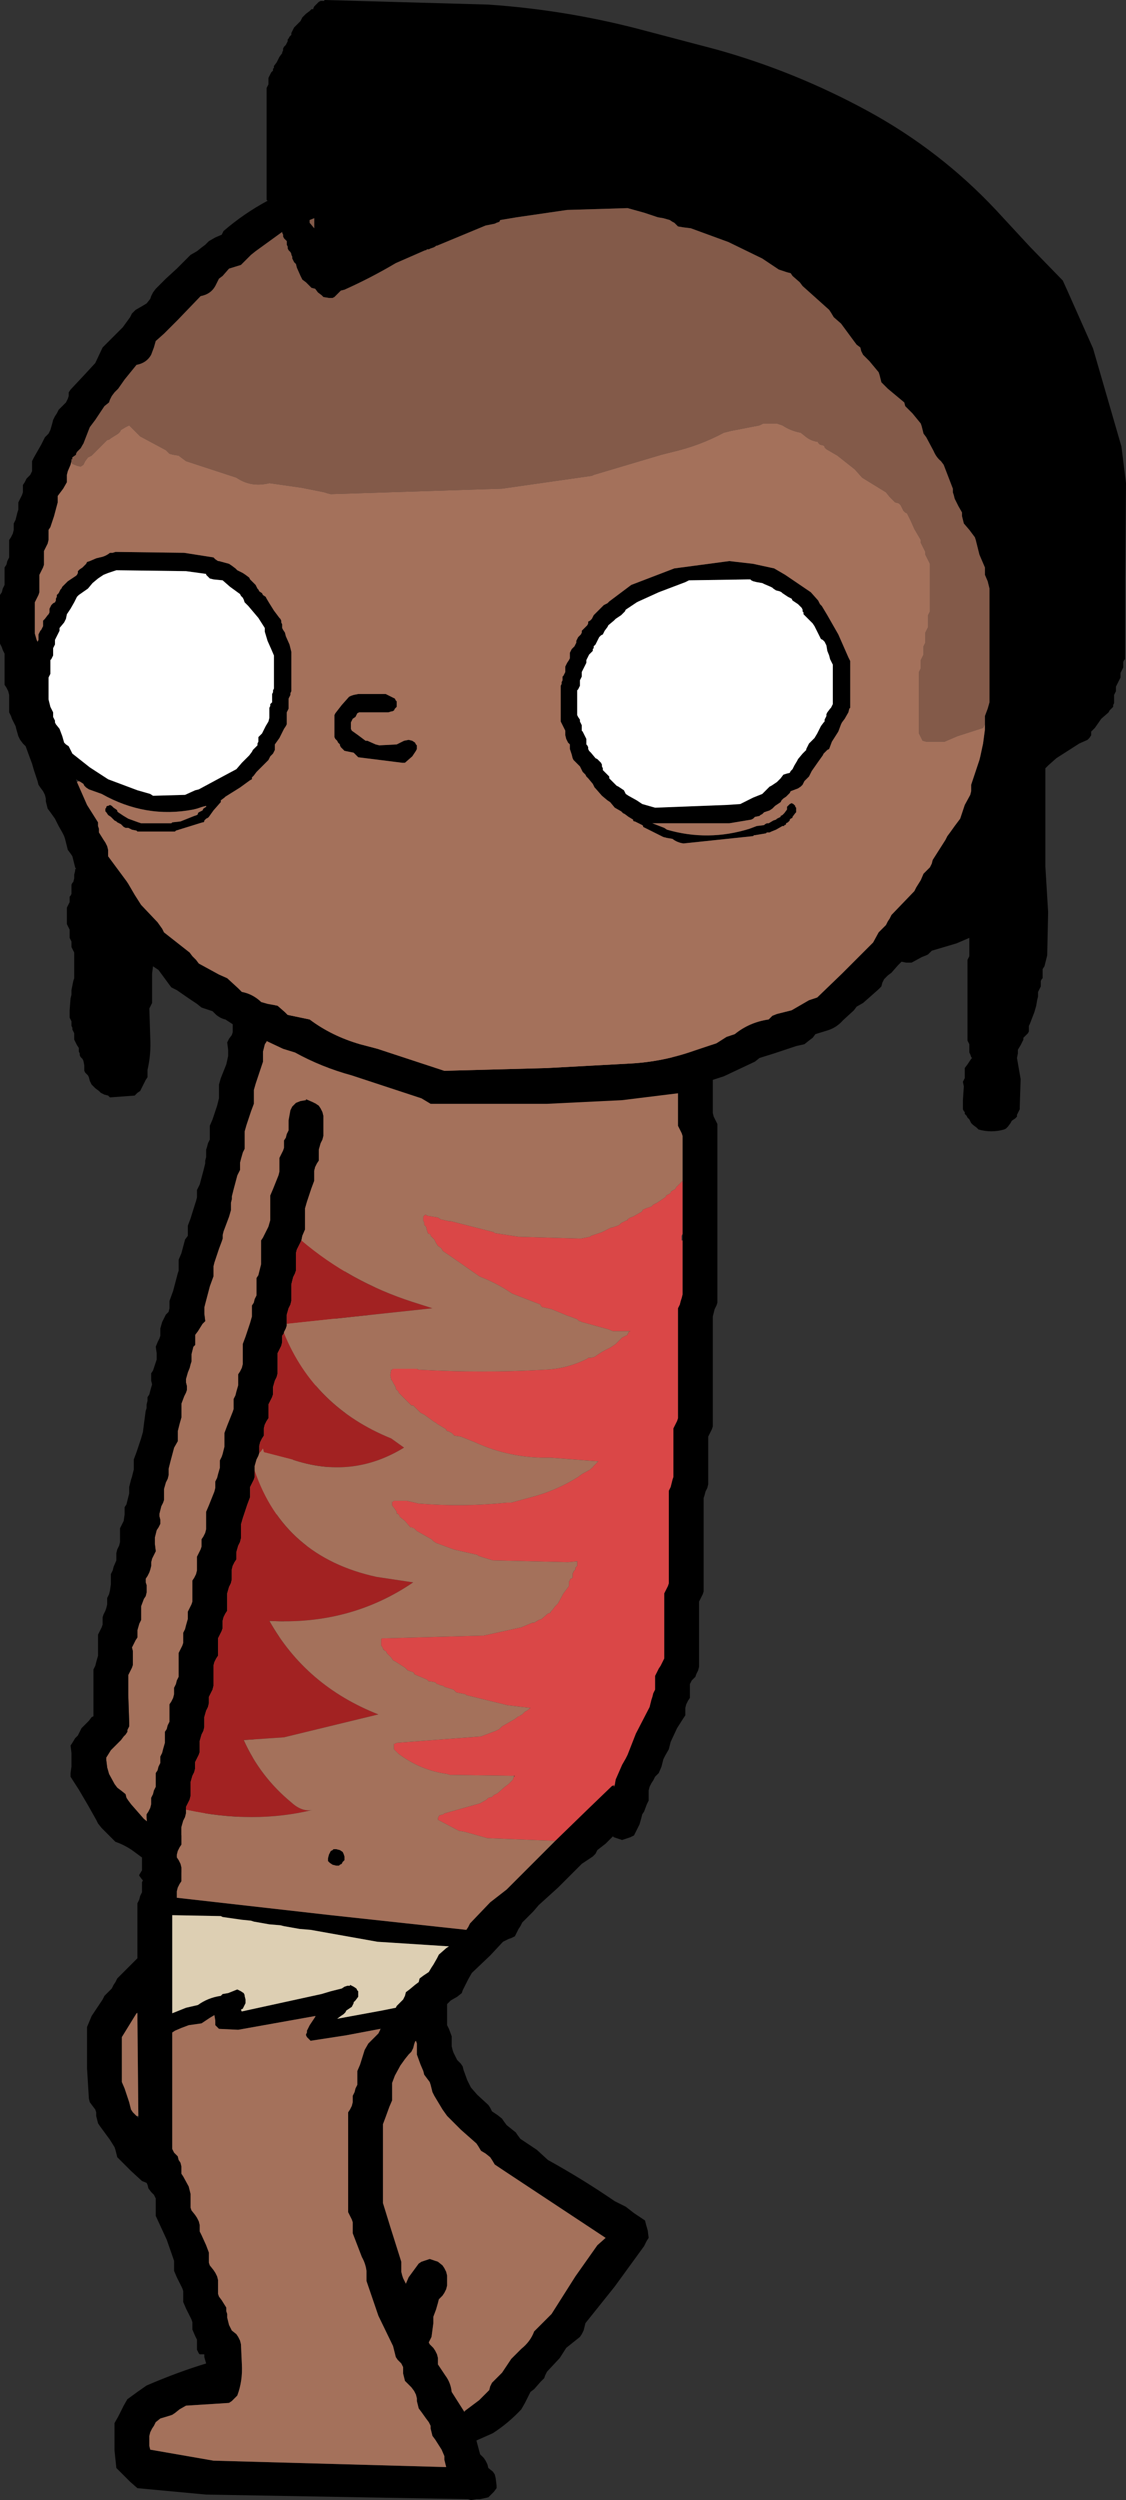 <?xml version="1.0" encoding="UTF-8" standalone="no"?>
<svg xmlns:xlink="http://www.w3.org/1999/xlink" height="136.35px" width="61.45px" xmlns="http://www.w3.org/2000/svg">
  <rect width="100%" height="100%" fill="#333333" stroke="none"/>
  <g transform="matrix(1.0, 0.0, 0.0, 1.0, 30.7, 61.4)">
    <path d="M-15.05 -11.45 L-12.45 -11.1 -11.8 -10.7 -10.55 -9.9 -10.3 -9.75 -9.85 -9.6 -9.85 -9.55 -9.75 -9.4 -9.55 -9.25 -9.55 -9.05 -9.6 -8.85 -9.7 -8.65 -9.8 -8.5 -9.8 -8.3 -9.8 -8.1 -9.8 -7.9 -9.75 -7.75 -9.85 -7.55 -9.9 -7.35 -10.0 -7.15 -10.05 -6.05 -10.0 -4.9 -10.0 -4.0 -10.0 -3.8 -10.1 -3.4 -10.25 -3.05 -10.4 -2.65 -10.5 -2.5 -10.5 -2.3 -10.5 -1.55 -10.5 -0.6 -10.5 0.15 -10.5 0.35 -10.55 0.5 -10.6 0.7 -10.65 0.9 -10.75 1.1 -10.7 1.45 -10.75 2.2 -10.75 2.95 -10.7 3.5 -10.7 3.7 -10.8 3.9 -10.85 4.1 -11.0 4.25 -11.0 4.45 -11.0 4.65 -11.0 4.85 -10.95 5.0 -10.95 5.2 -11.0 5.4 -11.05 5.6 -11.1 5.75 -11.2 5.95 -11.2 6.15 -11.2 6.35 -11.7 7.45 -12.3 9.15 -12.4 10.65 -12.45 11.0 -12.55 11.4 Q-14.5 17.15 -16.1 23.0 L-18.1 30.0 -18.1 30.2 -18.1 30.4 -18.1 30.55 -18.05 30.75 -18.1 30.95 -18.5 32.4 -18.8 33.7 -18.8 35.05 -18.9 35.45 -19.1 35.65 -19.25 35.85 -19.35 36.0 -19.3 36.2 -19.3 36.4 -19.3 36.55 -19.3 36.75 -19.3 36.95 -19.35 37.15 -19.4 37.3 -19.5 37.5 -19.6 37.7 -19.55 37.9 -19.55 38.05 -19.65 38.25 -19.7 38.45 -19.75 38.65 -19.85 38.8 -19.95 38.95 -20.35 38.9 -20.65 38.75 -21.5 38.45 -21.65 38.4 -21.9 38.2 -22.35 38.05 -22.6 38.0 -22.85 37.8 -23.2 37.4 -23.55 37.0 -23.7 36.8 -23.8 36.65 -23.85 36.45 -24.1 36.25 -24.3 36.1 -24.45 35.9 -24.75 35.35 -24.85 35.0 -24.9 34.6 -24.9 34.45 -24.65 34.05 -24.25 33.65 -24.1 33.5 -23.95 33.3 -23.9 33.25 -23.85 33.2 -23.75 33.05 -23.75 32.95 -23.65 32.75 -23.65 32.55 -23.7 31.05 -23.7 29.95 -23.6 29.75 -23.5 29.55 -23.45 29.4 -23.45 29.0 -23.45 28.65 -23.5 28.45 -23.4 28.25 -23.3 28.05 -23.2 27.9 -23.2 27.7 -23.2 27.5 -23.1 27.15 -23.0 26.95 -23.0 26.75 -23.0 26.55 -23.0 26.4 -23.0 26.2 -22.85 25.8 -22.75 25.65 -22.7 25.45 -22.7 25.05 -22.75 24.9 -22.75 24.7 -22.65 24.55 -22.55 24.35 -22.5 24.2 -22.45 24.0 -22.45 23.8 -22.4 23.6 -22.3 23.4 -22.2 23.2 -22.25 22.8 -22.25 22.65 -22.25 22.45 -22.15 22.05 -22.05 21.9 -21.95 21.7 -21.95 21.5 -22.0 21.3 -22.0 21.15 -21.9 20.75 -21.8 20.55 -21.75 20.4 -21.75 20.2 -21.75 20.0 -21.75 19.8 -21.65 19.45 -21.55 19.25 -21.5 19.05 -21.5 18.9 -21.5 18.7 -21.4 18.3 -21.2 17.55 -21.0 17.2 -21.0 17.0 -21.0 16.8 -21.0 16.65 -20.9 16.25 -20.8 15.9 -20.8 15.7 -20.8 15.5 -20.8 15.3 -20.8 15.15 -20.65 14.75 -20.55 14.55 -20.5 14.4 -20.5 14.2 -20.55 14.0 -20.55 13.8 -20.45 13.45 -20.35 13.2 -20.3 13.0 -20.25 12.85 -20.25 12.65 -20.25 12.45 -20.2 12.25 -20.15 12.05 -20.05 11.95 -20.05 11.75 -20.05 11.55 -20.05 11.4 -19.9 11.2 -19.65 10.8 -19.5 10.65 -19.55 10.25 -19.55 10.05 -19.55 9.9 -19.5 9.7 -19.25 8.75 -19.05 8.2 -19.05 8.0 -19.05 7.8 -19.05 7.65 -19.0 7.45 -18.75 6.7 -18.6 6.3 -18.55 6.15 -18.55 5.95 -18.5 5.75 -18.2 4.95 -18.1 4.6 -18.1 4.2 -18.05 4.0 -18.05 3.85 -17.95 3.45 -17.75 2.7 -17.6 2.4 -17.6 2.2 -17.6 2.0 -17.55 1.8 -17.45 1.45 -17.35 1.25 -17.35 1.05 -17.35 0.7 -17.35 0.5 -17.35 0.3 -17.25 -0.05 -17.0 -0.8 -16.85 -1.2 -16.85 -1.55 -16.85 -1.75 -16.85 -1.95 -16.75 -2.3 -16.5 -3.05 -16.35 -3.5 -16.35 -3.65 -16.35 -3.85 -16.35 -4.05 -16.3 -4.25 -16.25 -4.45 -16.15 -4.6 -16.1 -5.0 -16.1 -5.15 -16.1 -5.35 -16.05 -5.55 -15.8 -6.3 -15.65 -6.65 -15.65 -7.05 -15.6 -7.25 -15.6 -7.4 -15.5 -7.8 -15.45 -8.15 -15.4 -8.35 -15.4 -8.55 -15.4 -8.75 -15.4 -8.9 -15.25 -9.3 -15.15 -9.45 -15.1 -9.6 -15.15 -9.8 -15.15 -11.1 -15.15 -11.45 -15.05 -11.45" fill="#a4715b" fill-rule="evenodd" stroke="none"/>
    <path d="M-15.15 -11.45 L-15.15 -11.1 -15.15 -9.8 -15.1 -9.6 -15.15 -9.45 -15.25 -9.3 -15.4 -8.9 -15.4 -8.75 -15.4 -8.55 -15.4 -8.35 -15.45 -8.15 -15.5 -7.8 -15.6 -7.4 -15.6 -7.25 -15.65 -7.05 -15.65 -6.65 -15.8 -6.3 -16.05 -5.55 -16.1 -5.35 -16.1 -5.15 -16.1 -5.0 -16.15 -4.6 -16.25 -4.45 -16.3 -4.25 -16.35 -4.05 -16.35 -3.85 -16.35 -3.65 -16.35 -3.5 -16.5 -3.05 -16.75 -2.3 -16.85 -1.95 -16.85 -1.75 -16.85 -1.55 -16.85 -1.2 -17.0 -0.8 -17.25 -0.05 -17.35 0.3 -17.35 0.5 -17.35 0.7 -17.35 1.05 -17.35 1.25 -17.45 1.45 -17.55 1.8 -17.6 2.0 -17.6 2.2 -17.6 2.4 -17.75 2.7 -17.95 3.45 -18.05 3.85 -18.05 4.0 -18.1 4.2 -18.1 4.6 -18.2 4.95 -18.5 5.75 -18.55 5.95 -18.55 6.15 -18.6 6.3 -18.75 6.7 -19.0 7.45 -19.05 7.65 -19.05 7.8 -19.05 8.0 -19.05 8.2 -19.25 8.75 -19.5 9.7 -19.55 9.9 -19.55 10.05 -19.55 10.25 -19.5 10.65 -19.65 10.8 -19.9 11.2 -20.05 11.4 -20.05 11.55 -20.05 11.75 -20.05 11.95 -20.15 12.05 -20.2 12.25 -20.25 12.45 -20.25 12.65 -20.25 12.85 -20.3 13.0 -20.35 13.2 -20.45 13.45 -20.55 13.8 -20.55 14.0 -20.5 14.2 -20.5 14.4 -20.55 14.55 -20.65 14.75 -20.8 15.15 -20.8 15.3 -20.8 15.5 -20.8 15.7 -20.8 15.9 -20.9 16.25 -21.0 16.65 -21.0 16.8 -21.0 17.0 -21.0 17.2 -21.2 17.55 -21.4 18.3 -21.5 18.7 -21.5 18.9 -21.5 19.05 -21.55 19.25 -21.65 19.45 -21.75 19.8 -21.75 20.0 -21.75 20.2 -21.75 20.4 -21.8 20.55 -21.9 20.75 -22.0 21.15 -22.0 21.3 -21.95 21.5 -21.95 21.7 -22.05 21.9 -22.15 22.05 -22.25 22.45 -22.25 22.65 -22.25 22.8 -22.2 23.2 -22.3 23.4 -22.4 23.6 -22.45 23.8 -22.45 24.0 -22.5 24.2 -22.55 24.35 -22.65 24.55 -22.75 24.7 -22.75 24.9 -22.7 25.05 -22.7 25.45 -22.75 25.65 -22.85 25.8 -23.0 26.2 -23.0 26.4 -23.0 26.55 -23.0 26.75 -23.0 26.95 -23.1 27.15 -23.2 27.5 -23.2 27.7 -23.2 27.9 -23.3 28.05 -23.4 28.25 -23.5 28.45 -23.45 28.65 -23.45 29.0 -23.45 29.4 -23.5 29.55 -23.6 29.75 -23.7 29.95 -23.7 31.05 -23.65 32.55 -23.65 32.75 -23.75 32.95 -23.75 33.05 -23.85 33.2 -23.9 33.25 -23.95 33.3 -24.1 33.5 -24.25 33.65 -24.65 34.05 -24.9 34.45 -24.9 34.6 -24.85 35.0 -24.75 35.35 -24.45 35.9 -24.3 36.1 -24.1 36.25 -23.85 36.45 -23.8 36.65 -23.7 36.8 -23.55 37.0 -23.2 37.4 -22.85 37.8 -22.6 38.0 -22.35 38.05 -21.9 38.2 -21.65 38.4 -21.5 38.45 -20.65 38.75 -20.35 38.9 -19.95 38.95 -19.85 38.8 -19.75 38.65 -19.7 38.45 -19.65 38.25 -19.55 38.05 -19.55 37.9 -19.6 37.7 -19.5 37.5 -19.4 37.3 -19.35 37.15 -19.3 36.95 -19.3 36.75 -19.3 36.55 -19.3 36.4 -19.3 36.2 -19.35 36.0 -19.25 35.85 -19.1 35.65 -18.9 35.45 -18.8 35.05 -18.8 33.7 -18.5 32.4 -18.1 30.95 -18.05 30.75 -18.1 30.55 -18.1 30.4 -18.1 30.2 -18.1 30.0 -16.1 23.0 Q-14.5 17.15 -12.55 11.4 L-12.45 11.0 -12.4 10.65 -12.3 9.15 -11.7 7.45 -11.2 6.35 -11.2 6.15 -11.2 5.95 -11.1 5.75 -11.05 5.6 -11.0 5.4 -10.95 5.2 -10.95 5.0 -11.0 4.85 -11.0 4.65 -11.0 4.45 -11.0 4.25 -10.85 4.1 -10.8 3.9 -10.7 3.7 -10.7 3.5 -10.75 2.95 -10.75 2.2 -10.7 1.45 -10.75 1.1 -10.65 0.9 -10.6 0.7 -10.55 0.5 -10.5 0.35 -10.5 0.15 -10.5 -0.6 -10.5 -1.55 -10.5 -2.3 -10.5 -2.5 -10.4 -2.65 -10.25 -3.05 -10.1 -3.4 -10.0 -3.8 -10.0 -4.0 -10.0 -4.9 -10.05 -6.05 -10.0 -7.15 -9.9 -7.35 -9.85 -7.55 -9.75 -7.75 -9.8 -7.9 -9.8 -8.1 -9.8 -8.3 -9.8 -8.5 -9.7 -8.65 -9.6 -8.85 -9.55 -9.05 -9.55 -9.25 -9.75 -9.4 -9.85 -9.55 -9.85 -9.6 -10.3 -9.75 -10.55 -9.9 -11.8 -10.7 -12.45 -11.1 -15.05 -11.45 -15.1 -11.55 -15.15 -11.45 M-15.15 -13.5 L-13.2 -13.25 -9.85 -13.2 -9.4 -13.1 -9.15 -12.9 -9.05 -12.75 -9.0 -12.6 -8.95 -12.2 -8.95 -12.05 -9.1 -11.8 -9.25 -11.65 -9.3 -11.55 -8.75 -11.25 -7.9 -10.65 -7.8 -10.5 -7.7 -10.3 -7.65 -10.1 -7.65 -9.9 -7.6 -9.55 -7.6 -9.15 -7.65 -8.6 -7.65 -8.25 -7.7 -8.05 -7.8 -7.85 -7.85 -7.65 -7.85 -7.5 -7.85 -7.3 -7.9 -7.1 -8.0 -6.9 -8.1 -6.75 -8.15 -6.55 -8.15 -6.35 -8.1 -5.6 -8.15 -4.5 -8.1 -3.75 -8.1 -3.35 -8.15 -3.15 -8.3 -2.8 -8.45 -2.45 -8.6 -2.05 -8.6 -1.85 -8.6 -1.1 -8.6 -0.15 -8.6 0.6 -8.6 0.75 -8.65 0.95 -8.75 1.1 -8.75 1.3 -8.8 1.45 -8.8 1.65 -8.85 2.2 -8.85 2.95 -8.8 3.7 -8.8 4.1 -8.95 4.25 -9.05 4.45 -9.1 4.65 -9.1 4.85 -9.05 5.05 -9.05 5.2 -9.05 5.4 -9.05 5.6 -9.1 5.8 -9.2 5.95 -9.25 6.15 -9.3 6.4 -9.35 6.6 -9.35 6.75 -9.35 6.95 -9.7 7.7 -10.25 8.85 -10.55 9.75 -10.55 9.95 -10.55 10.35 -10.5 10.7 -10.55 11.1 -10.55 11.25 -12.6 18.25 -16.1 30.0 -16.2 30.4 -16.15 30.6 -16.15 30.75 -16.2 30.95 -16.2 31.15 -16.2 31.35 -16.25 31.5 -16.45 32.1 -16.65 32.85 -16.9 33.6 -16.95 33.75 -16.95 33.95 -16.9 34.35 -16.9 34.9 -16.95 35.45 -16.95 35.85 -17.05 36.05 -17.1 36.25 -17.25 36.45 -17.4 36.65 -17.4 36.8 -17.4 37.0 -17.4 37.2 -17.4 37.4 -17.5 37.55 -17.6 37.75 -17.6 37.95 -17.65 38.15 -17.65 38.3 -17.65 38.5 -17.7 38.7 -17.85 39.05 -17.9 39.25 -18.05 39.65 -18.1 39.8 -18.3 40.0 -18.65 40.3 -19.1 40.75 -19.3 40.9 -19.6 40.95 -21.15 40.65 -21.4 40.5 -21.85 40.4 -22.3 40.3 -22.55 40.2 -23.5 39.5 Q-23.95 39.2 -24.4 39.05 L-24.6 38.85 -24.75 38.7 -25.15 38.3 -25.35 38.05 -25.45 37.85 -25.9 37.05 -26.4 36.2 -26.85 35.5 -26.85 35.3 -26.8 34.95 -26.8 34.55 -26.8 34.2 -26.85 33.8 -26.75 33.65 -26.6 33.4 -26.45 33.25 -26.35 33.05 -26.25 32.85 -26.05 32.65 -25.85 32.45 -25.7 32.25 -25.6 32.2 -25.6 31.7 -25.6 29.65 -25.5 29.45 -25.45 29.25 -25.35 28.9 -25.35 28.7 -25.35 28.3 -25.35 27.75 -25.25 27.55 -25.15 27.35 -25.1 27.2 -25.1 27.0 -25.1 26.8 -25.05 26.65 -24.95 26.45 -24.9 26.3 -24.85 26.1 -24.85 25.95 -24.85 25.75 -24.75 25.55 -24.7 25.35 -24.65 25.0 -24.65 24.8 -24.65 24.6 -24.65 24.45 -24.55 24.25 -24.5 24.05 -24.35 23.7 -24.35 23.5 -24.35 23.3 -24.3 23.1 -24.2 22.9 -24.15 22.7 -24.15 22.5 -24.15 22.3 -24.15 21.95 -24.05 21.75 -23.95 21.55 -23.9 21.2 -23.9 21.0 -23.9 20.8 -23.8 20.65 -23.75 20.45 -23.65 20.05 -23.65 19.9 -23.65 19.7 -23.6 19.5 -23.55 19.3 -23.5 19.15 -23.4 18.75 -23.4 18.55 -23.4 18.4 -23.4 18.2 -23.25 17.8 -23.0 17.05 -22.9 16.7 -22.85 16.3 -22.75 15.55 -22.7 15.4 -22.7 15.2 -22.65 15.0 -22.65 14.8 -22.55 14.65 -22.5 14.45 -22.4 14.1 -22.45 13.9 -22.45 13.7 -22.45 13.5 -22.35 13.35 -22.3 13.2 -22.15 12.75 -22.15 12.55 -22.15 12.4 -22.2 12.05 -22.1 11.8 -22.0 11.6 -21.95 11.45 -21.95 11.25 -21.95 11.05 -21.85 10.7 -21.75 10.5 -21.65 10.3 -21.5 10.15 -21.45 9.95 -21.45 9.75 -21.45 9.55 -21.25 9.0 -21.0 8.05 -20.95 7.9 -20.95 7.7 -20.95 7.5 -20.95 7.3 -20.8 6.95 -20.6 6.2 -20.45 6.0 -20.45 5.8 -20.45 5.65 -20.45 5.45 -20.3 5.05 -20.05 4.25 -20.0 4.1 -19.95 3.9 -19.95 3.7 -19.95 3.5 -19.8 3.2 -19.6 2.45 -19.5 2.05 -19.5 1.9 -19.45 1.7 -19.45 1.3 -19.4 1.15 -19.35 0.95 -19.25 0.75 -19.25 0.55 -19.25 0.4 -19.25 0.0 -19.1 -0.35 -18.85 -1.1 -18.75 -1.5 -18.75 -1.7 -18.75 -1.85 -18.75 -2.25 -18.65 -2.6 -18.35 -3.35 -18.25 -3.8 -18.25 -4.0 -18.25 -4.15 -18.3 -4.55 -18.2 -4.75 -18.05 -4.95 -18.0 -5.1 -18.0 -5.3 -18.0 -5.5 -18.0 -5.85 -17.9 -6.25 -17.6 -7.0 -17.5 -7.15 -17.5 -7.55 -17.4 -8.25 -17.3 -8.6 -17.3 -8.8 -17.3 -9.0 -17.3 -9.2 -17.15 -9.35 -17.1 -9.55 -17.05 -9.95 -17.05 -10.85 -17.0 -12.2 -16.95 -12.35 -16.85 -12.55 -16.65 -12.75 -16.4 -12.85 -16.1 -12.95 -16.1 -13.0 -15.95 -12.9 -15.9 -13.05 -15.7 -13.25 -15.55 -13.35 -15.4 -13.4 -15.1 -13.4 -15.15 -13.5" fill="#000000" fill-rule="evenodd" stroke="none"/>
    <path d="M-12.2 -6.05 L-12.25 -7.4 -12.25 -7.85 -0.75 -6.6 4.7 -6.15 Q6.6 -6.05 8.0 -5.0 L8.1 -4.8 8.2 -4.05 8.2 -3.1 8.2 -2.75 8.2 -2.55 8.2 -2.35 8.2 -2.2 8.2 -1.45 8.2 -0.7 8.25 -0.5 8.35 -0.3 8.45 -0.1 8.45 0.65 8.45 2.15 8.45 2.5 8.45 2.9 8.45 6.25 8.45 9.65 8.4 9.8 8.3 10.0 8.25 10.2 8.2 10.4 8.2 10.55 8.2 11.9 8.2 12.65 8.2 13.0 8.2 13.2 8.2 14.3 8.2 16.4 8.15 16.55 8.05 16.75 7.95 16.95 7.95 17.15 7.95 17.7 7.95 18.05 7.95 18.45 7.95 18.8 7.95 19.2 7.95 19.4 7.95 19.55 7.9 19.75 7.8 19.95 7.75 20.15 7.7 20.3 7.7 20.5 7.7 21.45 7.7 22.2 7.7 22.55 7.7 22.95 7.7 23.15 7.7 24.05 7.7 25.4 7.65 25.55 7.55 25.75 7.45 25.95 7.45 26.15 7.45 26.7 7.45 27.45 7.45 27.8 7.45 28.2 7.45 28.4 7.45 28.55 7.45 28.75 7.45 29.3 7.45 29.5 7.4 29.7 7.3 29.9 7.25 30.05 7.05 30.25 6.95 30.45 6.95 30.65 6.95 30.8 6.95 31.0 6.95 31.2 6.85 31.35 6.75 31.55 6.7 31.75 6.7 31.95 6.7 32.15 6.6 32.3 6.25 32.85 5.9 33.6 5.8 34.0 5.6 34.35 5.5 34.55 5.45 34.75 5.4 34.95 5.25 35.3 5.05 35.5 4.95 35.7 4.85 35.85 4.75 36.05 4.7 36.25 4.7 36.45 4.7 36.65 4.7 36.8 4.6 37.0 4.45 37.4 4.35 37.55 4.3 37.75 4.2 38.1 4.1 38.3 4.0 38.5 3.9 38.7 3.7 38.8 3.55 38.85 3.25 38.95 2.8 38.8 2.75 38.75 2.6 38.9 2.35 39.15 1.9 39.5 1.8 39.7 1.65 39.85 1.05 40.25 -0.25 41.55 -1.3 42.5 -1.6 42.85 -2.2 43.45 -2.3 43.65 -2.4 43.8 -2.5 44.0 -2.6 44.2 -2.8 44.3 -2.95 44.35 -3.25 44.5 -3.95 45.25 -4.95 46.2 -5.15 46.55 -5.45 47.15 -5.5 47.3 -5.75 47.5 -6.1 47.7 -6.3 47.9 -6.3 47.95 -6.3 48.15 -6.3 48.5 -6.3 48.9 -6.3 49.05 -6.2 49.25 -6.05 49.65 -6.05 49.8 -6.05 50.0 -6.05 50.2 -6.0 50.4 -5.95 50.55 -5.85 50.75 -5.75 50.95 -5.55 51.15 -5.45 51.3 -5.4 51.5 -5.2 52.05 -5.0 52.45 -4.65 52.85 -4.05 53.4 -3.95 53.55 -3.85 53.75 -3.55 53.95 -3.3 54.15 -3.2 54.3 -3.05 54.5 -2.8 54.7 -2.55 54.9 -2.45 55.05 -2.3 55.25 -1.4 55.85 -0.8 56.4 Q1.1 57.45 2.85 58.65 L3.45 58.95 3.9 59.3 4.5 59.7 4.55 59.9 4.65 60.25 4.7 60.65 4.6 60.8 4.5 61.0 4.45 61.1 2.85 63.3 1.25 65.3 1.2 65.5 1.15 65.7 1.05 65.9 0.95 66.05 0.45 66.45 0.2 66.65 -0.15 67.2 -0.85 67.95 -0.95 68.15 -1.0 68.3 -1.2 68.5 -1.55 68.9 -1.75 69.05 -1.85 69.25 -2.05 69.65 -2.25 70.0 Q-2.95 70.75 -3.8 71.3 L-4.7 71.7 -4.5 72.45 -4.3 72.65 -4.2 72.8 -4.1 73.0 -4.05 73.2 -3.8 73.4 -3.7 73.55 -3.65 73.75 -3.6 74.15 -3.6 74.3 -3.75 74.5 -3.9 74.65 -4.05 74.8 -4.5 74.9 -4.7 74.9 -5.0 74.95 -5.15 74.9 -19.45 74.65 -23.2 74.3 -23.6 73.95 -24.35 73.2 -24.45 72.25 -24.45 70.95 -24.45 70.75 -24.25 70.4 -23.95 69.8 -23.75 69.45 -23.2 69.05 -22.7 68.7 Q-20.95 67.95 -19.45 67.5 L-19.55 67.15 -19.55 67.0 -19.8 67.0 -19.85 66.95 -19.95 66.75 -19.95 66.55 -19.95 66.4 -19.95 66.2 -20.05 66.0 -20.2 65.65 -20.2 65.45 -20.2 65.25 -20.25 65.1 -20.55 64.5 -20.7 64.15 -20.7 63.95 -20.7 63.75 -20.7 63.55 -20.75 63.4 -21.05 62.8 -21.2 62.45 -21.2 62.25 -21.2 62.05 -21.2 61.9 -21.6 60.75 -22.2 59.45 -22.2 59.25 -22.2 58.9 -22.2 58.5 -22.3 58.3 -22.45 58.15 -22.6 57.95 -22.65 57.75 -22.7 57.65 -22.95 57.55 -23.55 57.0 -24.3 56.25 -24.35 56.05 -24.4 55.85 -24.45 55.7 -24.7 55.3 -25.25 54.55 -25.35 54.4 -25.4 54.2 -25.45 54.0 -25.45 53.8 -25.5 53.65 -25.65 53.45 -25.8 53.25 -25.85 53.05 -25.95 51.4 -25.95 49.9 -25.95 49.15 -25.7 48.55 -25.1 47.65 -25.0 47.45 -24.8 47.25 -24.6 47.05 -24.5 46.85 -24.4 46.7 -24.3 46.5 -23.75 45.95 -23.2 45.4 -23.2 42.4 -23.1 42.2 -23.05 42.0 -22.95 41.8 -22.95 41.65 -22.95 41.45 -22.95 41.25 -22.9 41.15 -22.95 41.1 -23.1 40.9 -23.1 40.85 -22.95 40.6 -22.95 40.35 -22.95 40.15 -22.95 39.9 -22.9 39.1 -22.8 38.95 -22.75 38.7 -22.7 38.5 -22.7 38.4 -22.65 38.25 -22.7 37.75 -22.7 37.55 -22.6 37.4 -22.5 37.2 -22.45 37.0 -22.45 36.8 -22.45 36.65 -22.35 36.45 -22.3 36.25 -22.2 36.05 -22.2 35.9 -22.2 35.7 -22.2 35.3 -22.1 35.15 -22.05 34.95 -21.95 34.75 -21.95 34.55 -21.95 34.4 -21.85 34.2 -21.8 34.0 -21.7 33.65 -21.7 33.45 -21.7 33.25 -21.7 33.05 -21.6 32.9 -21.55 32.7 -21.45 32.5 -21.45 32.3 -21.45 31.95 -21.45 31.55 -21.35 31.4 -21.25 31.2 -21.2 31.0 -21.2 30.8 -21.2 30.65 -21.1 30.45 -21.05 30.25 -20.95 30.05 -20.95 29.7 -20.95 29.15 -20.95 28.75 -20.85 28.55 -20.75 28.35 -20.7 28.2 -20.7 28.0 -20.7 27.8 -20.7 27.65 -20.6 27.45 -20.55 27.25 -20.45 26.9 -20.45 26.7 -20.45 26.5 -20.35 26.3 -20.25 26.1 -20.2 25.95 -20.2 25.75 -20.2 25.4 -20.2 24.8 -20.1 24.65 -20.0 24.45 -19.95 24.25 -19.95 24.05 -19.95 23.9 -19.95 23.5 -19.85 23.3 -19.75 23.1 -19.7 22.95 -19.7 22.75 -19.7 22.55 -19.6 22.4 -19.5 22.2 -19.45 22.0 -19.45 21.8 -19.45 21.45 -19.45 21.05 -19.3 20.7 -19.0 19.95 -18.95 19.75 -18.95 19.55 -18.95 19.4 -18.85 19.2 -18.8 19.0 -18.7 18.65 -18.7 18.45 -18.7 18.25 -18.6 18.05 -18.55 17.9 -18.45 17.5 -18.45 17.3 -18.45 17.15 -18.45 16.75 -18.3 16.35 -18.0 15.6 -17.95 15.45 -17.95 15.25 -17.95 15.05 -17.95 14.9 -17.85 14.7 -17.8 14.5 -17.7 14.15 -17.7 13.95 -17.7 13.75 -17.7 13.55 -17.6 13.4 -17.5 13.2 -17.45 13.0 -17.45 12.8 -17.45 12.45 -17.45 11.9 -17.3 11.5 -17.05 10.75 -16.95 10.4 -16.95 10.2 -16.95 10.0 -16.95 9.8 -16.85 9.65 -16.8 9.45 -16.7 9.25 -16.7 9.05 -16.7 8.7 -16.7 8.3 -16.6 8.15 -16.55 7.95 -16.45 7.55 -16.45 7.2 -16.45 6.65 -16.45 6.25 -16.35 6.1 -16.05 5.5 -15.95 5.15 -15.95 4.75 -15.95 4.2 -15.95 3.8 -15.8 3.45 -15.5 2.7 -15.45 2.5 -15.45 2.3 -15.45 2.15 -15.45 1.75 -15.35 1.55 -15.25 1.35 -15.2 1.2 -15.2 1.0 -15.2 0.8 -15.1 0.65 -15.05 0.45 -14.95 0.25 -14.95 0.05 -14.95 -0.3 -14.85 -0.85 -14.75 -1.05 -14.55 -1.25 -14.3 -1.35 -14.0 -1.4 -14.0 -1.45 -13.65 -1.3 -13.45 -1.2 -13.3 -1.1 -13.2 -0.95 -13.1 -0.75 -13.05 -0.55 -13.05 -0.35 -13.05 0.0 -13.05 0.55 -13.1 0.75 -13.2 0.95 -13.3 1.3 -13.3 1.5 -13.3 1.7 -13.3 1.9 -13.4 2.05 -13.5 2.25 -13.55 2.45 -13.55 2.65 -13.55 2.8 -13.55 3.0 -13.7 3.4 -13.95 4.15 -14.05 4.5 -14.05 4.7 -14.05 5.05 -14.05 5.65 -14.2 6.0 -14.25 6.25 -14.5 6.75 -14.55 6.95 -14.55 7.15 -14.55 7.5 -14.55 7.9 -14.6 8.05 -14.7 8.25 -14.8 8.65 -14.8 8.8 -14.8 9.2 -14.8 9.55 -14.85 9.75 -14.95 9.95 -15.05 10.3 -15.05 10.5 -15.05 10.7 -15.05 10.8 -15.05 10.9 -15.1 11.05 -15.2 11.25 -15.2 11.3 -15.3 11.45 -15.3 11.65 -15.3 11.8 -15.35 12.0 -15.45 12.2 -15.55 12.4 -15.55 12.55 -15.55 12.95 -15.55 13.5 -15.6 13.7 -15.7 13.9 -15.8 14.25 -15.8 14.45 -15.8 14.65 -15.85 14.8 -15.95 15.0 -16.05 15.2 -16.05 15.4 -16.05 15.55 -16.05 15.95 -16.15 16.1 -16.25 16.3 -16.3 16.5 -16.3 16.7 -16.3 16.9 -16.4 17.05 -16.5 17.25 -16.55 17.45 -16.55 17.65 -16.55 17.8 -16.55 17.85 -16.6 18.0 -16.7 18.2 -16.8 18.55 -16.8 18.75 -16.8 18.8 -16.8 18.95 -16.8 19.15 -16.85 19.3 -16.95 19.5 -17.05 19.7 -17.05 19.9 -17.05 20.05 -17.05 20.25 -17.2 20.65 -17.45 21.4 -17.55 21.75 -17.55 21.95 -17.55 22.15 -17.55 22.5 -17.6 22.7 -17.7 22.9 -17.8 23.25 -17.8 23.45 -17.8 23.65 -17.9 23.8 -18.0 24.0 -18.05 24.2 -18.05 24.4 -18.05 24.55 -18.05 24.75 -18.1 24.95 -18.2 25.15 -18.3 25.5 -18.3 25.7 -18.3 26.05 -18.3 26.45 -18.4 26.6 -18.5 26.8 -18.55 27.0 -18.55 27.2 -18.55 27.4 -18.6 27.55 -18.7 27.75 -18.8 27.95 -18.8 28.15 -18.8 28.5 -18.8 28.9 -18.9 29.05 -19.0 29.25 -19.05 29.45 -19.05 29.65 -19.05 30.0 -19.05 30.55 -19.1 30.75 -19.2 30.95 -19.3 31.15 -19.3 31.3 -19.3 31.5 -19.35 31.7 -19.45 31.9 -19.55 32.25 -19.55 32.45 -19.55 32.65 -19.55 32.8 -19.6 33.0 -19.7 33.2 -19.8 33.55 -19.8 33.75 -19.8 33.95 -19.8 34.15 -19.85 34.3 -19.95 34.5 -20.05 34.7 -20.05 34.9 -20.05 35.05 -20.1 35.25 -20.2 35.45 -20.3 35.8 -20.3 36.0 -20.3 36.2 -20.3 36.55 -20.35 36.75 -20.45 36.95 -20.55 37.15 -20.55 37.3 -20.55 37.5 -20.6 37.7 -20.7 37.9 -20.8 38.25 -20.8 38.45 -20.8 38.8 -20.8 39.2 -20.9 39.35 -21.0 39.55 -21.05 39.75 -21.05 39.9 -20.95 40.05 -20.85 40.25 -20.8 40.45 -20.8 40.65 -20.8 40.8 -20.8 41.2 -20.9 41.35 -21.0 41.55 -21.05 41.75 -21.05 41.95 -21.05 42.1 -12.65 43.05 -5.25 43.85 -5.15 43.7 -5.05 43.5 -3.95 42.35 -3.05 41.65 -0.4 39.0 1.35 37.3 2.7 36.0 2.85 35.95 2.8 35.95 2.8 36.05 2.85 35.95 2.9 35.65 3.25 34.85 3.45 34.5 3.55 34.3 4.0 33.15 4.75 31.7 4.8 31.5 4.85 31.3 4.9 31.15 4.95 30.95 5.05 30.75 5.05 30.55 5.05 30.4 5.05 30.2 5.05 30.0 5.15 29.8 5.25 29.6 5.35 29.45 5.45 29.25 5.55 29.05 5.55 28.9 5.55 28.3 5.55 27.55 5.55 27.2 5.55 26.8 5.55 26.65 5.55 26.45 5.55 26.25 5.55 25.7 5.55 25.5 5.65 25.3 5.75 25.1 5.8 24.95 5.8 24.75 5.8 23.8 5.8 23.05 5.8 22.7 5.8 22.3 5.8 22.15 5.8 21.2 5.8 19.9 5.9 19.7 5.95 19.5 6.0 19.3 6.05 19.15 6.05 18.95 6.05 18.4 6.05 18.0 6.05 17.65 6.05 17.25 6.05 16.9 6.05 16.7 6.05 16.5 6.15 16.3 6.25 16.1 6.3 15.95 6.3 15.75 6.3 14.45 6.3 13.7 6.3 13.3 6.3 13.15 6.3 12.0 6.3 9.95 6.4 9.75 6.45 9.55 6.5 9.4 6.55 9.2 6.55 8.65 6.55 7.15 6.55 6.55 6.55 6.25 6.55 6.2 6.55 5.9 6.55 3.4 6.55 3.0 6.55 0.55 6.5 0.4 6.4 0.2 6.3 0.0 6.3 -0.2 6.3 -0.75 6.3 -1.5 6.3 -1.85 6.3 -2.25 6.3 -2.45 6.3 -2.6 6.3 -2.8 6.3 -3.35 6.3 -3.7 -6.4 -5.45 -12.2 -6.05 M-23.15 54.0 L-23.2 48.75 -23.2 48.4 -23.2 48.35 -23.25 48.4 -24.05 49.7 -24.05 50.65 -24.05 51.75 -24.05 52.15 -23.9 52.5 -23.65 53.25 -23.55 53.65 -23.45 53.8 -23.25 54.0 -23.15 54.1 -23.15 54.0 M-13.5 48.55 L-17.7 49.3 -18.75 49.25 -18.85 49.15 -18.95 49.05 -18.95 48.95 -18.95 48.8 -19.0 48.5 -19.25 48.65 -19.7 48.95 -20.4 49.05 -20.8 49.2 -21.15 49.35 -21.3 49.45 -21.3 49.8 -21.3 55.65 -21.3 55.8 -21.2 56.0 -21.0 56.2 -20.95 56.4 -20.85 56.55 -20.8 56.75 -20.8 56.95 -20.8 57.15 -20.7 57.3 -20.4 57.85 -20.3 58.25 -20.3 58.45 -20.3 58.65 -20.3 59.0 -20.25 59.15 -20.05 59.4 -19.95 59.55 -19.85 59.75 -19.8 59.95 -19.8 60.15 -19.8 60.3 -19.7 60.5 -19.45 61.05 -19.3 61.45 -19.3 61.65 -19.3 61.8 -19.3 62.0 -19.25 62.15 -19.05 62.4 -18.95 62.55 -18.85 62.75 -18.8 62.95 -18.8 63.15 -18.8 63.3 -18.8 63.7 -18.75 63.85 -18.6 64.05 -18.35 64.45 -18.35 64.65 -18.3 64.8 -18.3 65.0 -18.25 65.2 -18.2 65.4 -18.05 65.7 -17.8 65.9 -17.7 66.05 -17.6 66.25 -17.55 66.45 -17.5 67.55 Q-17.45 68.45 -17.75 69.25 L-17.9 69.4 -18.05 69.55 -18.2 69.65 -20.55 69.8 -20.9 70.0 -21.15 70.2 -21.3 70.3 -21.45 70.35 -21.95 70.5 -22.2 70.7 -22.3 70.9 -22.4 71.05 -22.5 71.25 -22.55 71.45 -22.55 71.65 -22.55 71.8 -22.55 72.0 -22.5 72.2 -19.05 72.8 -6.35 73.15 -6.4 72.95 -6.45 72.75 -6.45 72.55 -6.6 72.2 -6.95 71.65 -7.1 71.45 -7.15 71.25 -7.2 71.05 -7.2 70.9 -7.3 70.7 -7.45 70.5 -7.7 70.15 -7.85 69.95 -7.9 69.75 -7.95 69.55 -7.95 69.4 -8.0 69.2 -8.1 69.0 -8.25 68.8 -8.6 68.45 -8.65 68.25 -8.7 68.05 -8.7 67.9 -8.7 67.7 -8.8 67.5 -9.0 67.3 -9.1 67.15 -9.15 66.95 -9.2 66.75 -9.25 66.55 -10.05 64.9 -10.7 63.0 -10.7 62.8 -10.7 62.65 -10.7 62.45 Q-10.75 62.05 -10.95 61.7 L-11.45 60.4 -11.45 60.2 -11.45 60.0 -11.45 59.8 -11.5 59.65 -11.6 59.45 -11.7 59.25 -11.7 56.65 -11.7 53.8 -11.6 53.65 -11.5 53.45 -11.45 53.25 -11.45 53.05 -11.45 52.9 -11.35 52.7 -11.3 52.5 -11.2 52.3 -11.2 52.15 -11.2 51.95 -11.2 51.75 -11.2 51.55 -11.05 51.2 -10.8 50.4 -10.6 50.05 -10.45 49.9 -10.25 49.7 -10.05 49.5 -9.95 49.3 -9.9 49.2 -9.95 49.25 -11.8 49.6 -13.75 49.9 -13.85 49.8 -13.95 49.7 -14.0 49.6 -14.0 49.55 -13.95 49.45 -13.95 49.35 -13.8 49.05 -13.5 48.6 -13.45 48.55 -13.5 48.55 M-17.5 48.3 L-13.15 47.35 -12.65 47.2 -12.05 47.05 -11.9 46.95 -11.75 46.9 -11.6 46.9 -11.6 46.85 -11.4 46.95 -11.25 47.05 -11.2 47.15 -11.15 47.2 -11.15 47.4 -11.15 47.5 -11.3 47.7 -11.4 47.8 -11.4 47.85 -11.45 47.95 -11.5 48.05 -11.8 48.25 -11.85 48.35 -11.95 48.45 -12.1 48.55 -12.3 48.7 -9.85 48.25 -9.1 48.1 -9.05 48.0 -8.85 47.8 -8.7 47.65 -8.6 47.45 -8.55 47.25 -8.35 47.1 -8.05 46.85 -7.85 46.7 -7.8 46.5 -7.6 46.35 -7.3 46.15 -7.15 45.9 -7.05 45.75 -6.85 45.4 -6.75 45.2 -6.35 44.85 -6.2 44.75 -10.1 44.5 -13.75 43.85 -14.35 43.8 -15.2 43.65 -15.4 43.6 -16.0 43.55 -16.85 43.4 -17.0 43.35 -17.5 43.3 -18.55 43.15 -18.65 43.1 -21.3 43.05 -21.3 48.4 -20.55 48.1 -19.9 47.95 Q-19.35 47.55 -18.65 47.45 L-18.55 47.35 -18.25 47.3 -17.75 47.1 -17.55 47.2 -17.4 47.3 -17.35 47.4 -17.35 47.45 -17.3 47.65 -17.3 47.75 -17.3 47.85 -17.4 48.05 -17.45 48.15 -17.55 48.2 -17.55 48.3 -17.5 48.3 M-12.15 39.5 L-12.0 39.6 -11.95 39.7 -11.9 39.85 -11.9 40.05 -12.0 40.15 -12.05 40.25 -12.15 40.3 -12.2 40.35 -12.35 40.35 -12.55 40.3 -12.7 40.2 -12.8 40.1 -12.8 40.0 -12.8 39.95 -12.75 39.75 -12.65 39.55 -12.55 39.5 -12.5 39.45 -12.35 39.45 -12.15 39.5 M-4.7 55.5 L-5.55 54.75 -6.3 54.0 -6.55 53.65 -7.0 52.9 -7.1 52.7 -7.15 52.5 -7.2 52.3 -7.25 52.15 -7.4 51.95 -7.55 51.75 -7.6 51.55 -7.75 51.2 -7.95 50.65 -7.95 50.45 -7.95 50.25 -7.95 50.05 -8.0 49.9 -8.05 49.95 -8.1 50.1 -8.15 50.3 -8.25 50.5 -8.4 50.65 -8.6 50.9 -8.85 51.25 -9.15 51.8 -9.3 52.2 -9.3 52.4 -9.3 52.55 -9.3 52.95 -9.3 53.15 -9.45 53.5 -9.65 54.05 -9.8 54.45 -9.8 56.5 -9.8 58.75 -9.4 60.05 -8.8 61.95 -8.8 62.15 -8.8 62.3 -8.8 62.5 -8.75 62.7 -8.7 62.85 -8.55 63.15 -8.4 62.8 -7.85 62.05 -7.7 61.95 -7.55 61.9 -7.25 61.8 -6.8 61.95 -6.55 62.15 -6.45 62.3 -6.35 62.5 -6.3 62.7 -6.3 62.9 -6.3 63.05 -6.3 63.25 -6.35 63.45 -6.45 63.65 -6.55 63.8 -6.75 64.0 -6.8 64.2 -6.9 64.55 -7.05 64.95 -7.05 65.3 -7.15 66.05 -7.25 66.25 -7.3 66.35 -7.25 66.45 -7.05 66.65 -6.95 66.8 -6.85 67.0 -6.8 67.2 -6.8 67.4 -6.8 67.55 -6.4 68.15 Q-6.1 68.55 -6.05 69.05 L-5.35 70.15 -5.35 70.1 -4.55 69.5 -4.35 69.3 -4.2 69.15 -4.0 68.95 -3.95 68.75 -3.85 68.55 -3.3 68.0 -2.8 67.25 -2.25 66.7 Q-1.75 66.3 -1.55 65.75 L-1.2 65.4 -0.6 64.8 0.7 62.75 1.9 61.05 2.35 60.65 -3.1 57.05 -3.7 56.65 -3.85 56.4 -3.95 56.25 -4.2 56.05 -4.45 55.9 -4.6 55.65 -4.7 55.5" fill="#000000" fill-rule="evenodd" stroke="none"/>
    <path d="M6.55 3.0 L6.55 3.4 6.55 5.9 6.5 6.0 6.5 6.25 6.55 6.25 6.55 6.55 6.55 7.15 6.55 8.65 6.55 9.2 6.5 9.4 6.45 9.55 6.4 9.75 6.3 9.95 6.3 12.0 6.3 13.15 6.3 13.3 6.3 13.7 6.3 14.45 6.3 15.75 6.3 15.95 6.25 16.1 6.15 16.3 6.05 16.5 6.05 16.7 6.05 16.9 6.05 17.25 6.05 17.65 6.05 18.0 6.05 18.4 6.05 18.95 6.05 19.15 6.0 19.3 5.95 19.5 5.9 19.7 5.8 19.9 5.8 21.2 5.8 22.15 5.8 22.3 5.8 22.7 5.8 23.05 5.8 23.8 5.8 24.75 5.8 24.95 5.75 25.1 5.65 25.3 5.55 25.5 5.55 25.7 5.55 26.25 5.55 26.45 5.55 26.65 5.55 26.8 5.55 27.2 5.55 27.55 5.55 28.3 5.55 28.9 5.55 29.05 5.45 29.25 5.35 29.45 5.25 29.6 5.15 29.8 5.05 30.0 5.05 30.2 5.05 30.4 5.05 30.55 5.05 30.75 4.95 30.95 4.9 31.15 4.85 31.3 4.8 31.5 4.75 31.7 4.0 33.15 3.55 34.3 3.45 34.5 3.25 34.85 2.9 35.65 2.85 35.95 2.8 36.05 2.8 35.95 2.85 35.95 2.7 36.0 1.35 37.3 -0.4 39.0 -4.1 38.85 -5.35 38.5 -5.65 38.45 -5.75 38.4 -6.7 37.9 -6.8 37.85 -6.8 37.75 -6.75 37.65 -6.7 37.6 -6.5 37.55 -6.45 37.5 -4.5 36.95 -4.15 36.75 -4.1 36.7 -4.05 36.65 -3.85 36.6 -3.75 36.5 -3.55 36.4 -3.15 36.05 -2.95 35.9 -2.85 35.8 -2.7 35.65 -2.7 35.6 -2.65 35.5 -2.6 35.45 -2.65 35.45 -6.15 35.4 -6.3 35.35 Q-7.75 35.15 -8.95 34.25 L-9.2 34.0 -9.2 33.9 -9.2 33.75 -9.2 33.7 -9.15 33.7 -9.05 33.65 -4.45 33.3 -3.65 33.0 -3.45 32.9 -3.4 32.85 -3.3 32.75 -2.6 32.35 -2.4 32.2 -2.35 32.2 -2.3 32.15 -2.2 32.1 -2.15 32.05 -2.1 32.0 -2.05 31.95 -1.95 31.9 -1.75 31.75 -3.0 31.6 -5.25 31.05 -5.3 31.0 -5.55 30.95 -5.8 30.9 -5.85 30.85 -5.95 30.75 -6.45 30.6 -6.5 30.55 -6.7 30.5 -6.8 30.45 -6.85 30.45 -6.95 30.35 -7.2 30.3 -7.3 30.3 -7.35 30.25 -7.4 30.2 -8.0 29.95 -8.1 29.9 -8.1 29.85 -8.15 29.8 -8.3 29.75 -8.45 29.7 -8.6 29.55 -9.15 29.2 -9.25 29.15 -9.35 29.0 -9.5 28.85 -9.6 28.75 -9.6 28.7 -9.65 28.65 -9.75 28.6 -9.75 28.55 -9.8 28.55 -9.8 28.5 -9.85 28.4 -9.9 28.35 -9.9 28.3 -9.9 28.2 -9.9 28.05 -9.9 28.0 -9.85 27.95 -9.7 27.95 -4.3 27.8 -2.25 27.35 -1.65 27.1 -1.55 27.1 -1.3 26.95 -1.15 26.9 -0.8 26.6 -0.65 26.55 -0.65 26.5 -0.6 26.45 -0.55 26.4 -0.4 26.2 -0.25 26.05 0.05 25.5 0.35 25.1 0.35 24.85 0.4 24.8 0.4 24.75 0.45 24.7 0.55 24.65 0.55 24.6 0.55 24.5 0.55 24.4 0.6 24.35 0.6 24.3 0.65 24.25 0.7 24.2 0.7 24.1 0.8 24.0 0.8 23.9 0.8 23.8 0.8 23.75 0.3 23.8 -3.8 23.7 -4.3 23.55 -4.6 23.45 -4.65 23.4 -5.75 23.15 -5.95 23.1 -6.9 22.75 -7.05 22.65 -7.15 22.55 -7.95 22.1 -8.05 22.0 -8.1 21.95 -8.15 21.95 -8.2 21.9 -8.3 21.9 -8.6 21.55 -8.85 21.35 -8.9 21.3 -8.9 21.25 -8.95 21.2 -9.0 21.15 -9.05 21.15 -9.05 21.05 -9.15 20.9 -9.3 20.7 -9.3 20.5 -9.25 20.5 -9.2 20.45 -9.15 20.45 -9.05 20.45 -8.5 20.45 -7.85 20.6 Q-5.4 20.8 -3.05 20.55 L-2.8 20.55 -1.7 20.25 Q-0.35 19.9 0.85 19.15 L1.05 19.0 1.5 18.75 1.6 18.65 1.65 18.65 1.65 18.6 1.7 18.55 1.95 18.3 -0.65 18.1 Q-2.85 18.15 -4.8 17.25 L-5.55 16.95 -5.9 16.9 -5.95 16.85 -6.05 16.75 -6.15 16.7 -6.25 16.65 -6.3 16.65 -6.35 16.6 -6.35 16.55 -6.85 16.25 -6.9 16.2 -7.0 16.15 -7.55 15.75 -7.75 15.65 -7.95 15.45 -8.1 15.3 -8.15 15.25 -8.25 15.25 -8.75 14.75 -8.95 14.55 -8.95 14.5 -9.05 14.4 -9.1 14.35 -9.1 14.25 -9.15 14.2 -9.15 14.15 -9.2 14.1 -9.25 14.0 -9.3 13.9 -9.35 13.85 -9.4 13.6 -9.35 13.3 -9.3 13.3 -9.25 13.25 -9.2 13.25 -7.95 13.25 -7.85 13.3 -7.8 13.3 Q-4.4 13.5 -0.95 13.3 0.25 13.25 1.35 12.7 L1.4 12.65 1.55 12.65 1.75 12.6 Q2.15 12.3 2.6 12.1 L2.9 11.9 3.25 11.55 3.55 11.4 3.55 11.35 3.6 11.3 3.6 11.25 3.7 11.2 3.0 11.2 2.75 11.2 2.5 11.1 1.05 10.7 0.95 10.65 0.9 10.65 0.8 10.55 0.4 10.4 0.25 10.35 -0.6 10.0 -1.05 9.9 -1.1 9.9 -1.2 9.8 -1.2 9.75 -2.75 9.15 Q-3.55 8.6 -4.45 8.25 L-4.55 8.2 -6.2 7.05 -6.5 6.85 -6.55 6.8 -6.6 6.7 -6.65 6.65 -6.8 6.55 -6.9 6.4 -7.0 6.2 -7.05 6.15 -7.1 6.1 -7.15 6.05 -7.2 6.0 -7.2 5.95 -7.25 5.9 -7.3 5.9 -7.35 5.85 -7.4 5.7 -7.45 5.5 -7.5 5.45 -7.55 5.4 -7.55 5.25 -7.6 5.2 -7.6 4.95 -7.55 4.9 -7.5 4.85 -7.45 4.85 -7.4 4.9 -6.8 5.0 -6.65 5.1 -6.2 5.2 -6.1 5.2 -3.75 5.8 -3.7 5.85 -2.4 6.05 1.0 6.15 1.5 6.05 1.55 6.0 2.15 5.8 2.65 5.55 2.7 5.55 3.0 5.45 3.1 5.4 3.2 5.3 3.4 5.2 3.5 5.15 3.55 5.15 3.55 5.1 3.7 5.0 3.85 4.95 4.2 4.75 4.3 4.7 4.35 4.65 4.4 4.55 4.45 4.55 4.55 4.5 4.7 4.45 4.85 4.4 4.95 4.3 5.05 4.25 5.15 4.2 5.45 4.0 5.6 3.9 5.65 3.85 5.65 3.8 5.75 3.75 5.85 3.7 5.9 3.65 5.9 3.6 6.05 3.5 6.15 3.45 6.2 3.35 6.35 3.2 6.45 3.1 6.55 3.0" fill="#da4747" fill-rule="evenodd" stroke="none"/>
    <path d="M-20.55 37.3 L-20.55 37.15 -20.45 36.95 -20.35 36.75 -20.3 36.55 -20.3 36.2 -20.3 36.0 -20.3 35.8 -20.2 35.45 -20.1 35.25 -20.05 35.05 -20.05 34.9 -20.05 34.7 -19.95 34.5 -19.85 34.3 -19.8 34.15 -19.8 33.95 -19.8 33.75 -19.8 33.55 -19.7 33.2 -19.6 33.0 -19.55 32.8 -19.55 32.65 -19.55 32.45 -19.55 32.25 -19.45 31.9 -19.35 31.7 -19.3 31.5 -19.3 31.3 -19.3 31.15 -19.2 30.95 -19.1 30.75 -19.05 30.55 -19.05 30.0 -19.05 29.65 -19.05 29.45 -19.0 29.25 -18.9 29.05 -18.8 28.9 -18.8 28.5 -18.8 28.15 -18.8 27.95 -18.7 27.75 -18.6 27.55 -18.55 27.4 -18.55 27.2 -18.55 27.0 -18.5 26.8 -18.4 26.6 -18.3 26.45 -18.3 26.05 -18.3 25.7 -18.3 25.5 -18.2 25.15 -18.1 24.95 -18.05 24.75 -18.05 24.55 -18.05 24.4 -18.05 24.2 -18.0 24.0 -17.9 23.8 -17.8 23.65 -17.8 23.45 -17.8 23.25 -17.7 22.9 -17.6 22.7 -17.55 22.5 -17.55 22.15 -17.55 21.95 -17.55 21.75 -17.45 21.4 -17.2 20.65 -17.05 20.25 -17.05 20.05 -17.05 19.9 -17.05 19.7 -16.95 19.5 -16.85 19.3 -16.8 19.15 -16.8 18.95 -16.8 18.8 Q-15.2 23.5 -10.15 24.6 L-8.15 24.9 Q-11.6 27.25 -16.0 27.0 -14.0 30.55 -10.05 32.1 L-15.2 33.35 -17.4 33.5 Q-16.5 35.5 -14.8 36.9 -14.2 37.45 -13.6 37.3 -16.85 38.1 -20.55 37.3 M-16.55 17.85 L-16.55 17.8 -16.55 17.65 -16.55 17.45 -16.5 17.25 -16.4 17.05 -16.3 16.9 -16.3 16.7 -16.3 16.5 -16.25 16.3 -16.15 16.1 -16.05 15.95 -16.05 15.55 -16.05 15.4 -16.05 15.2 -15.95 15.0 -15.85 14.8 -15.8 14.65 -15.8 14.45 -15.8 14.25 -15.7 13.9 -15.6 13.7 -15.55 13.5 -15.55 12.95 -15.55 12.55 -15.55 12.4 -15.45 12.2 -15.35 12.0 -15.3 11.8 -15.3 11.65 -15.3 11.45 -15.2 11.3 Q-13.55 15.35 -9.35 17.05 L-8.65 17.55 Q-11.5 19.3 -14.75 18.2 L-16.3 17.8 -16.35 17.6 -16.45 17.75 -16.55 17.85 M-15.05 10.8 L-15.05 10.7 -15.05 10.5 -15.05 10.3 -14.95 9.95 -14.85 9.75 -14.8 9.55 -14.8 9.2 -14.8 8.8 -14.8 8.65 -14.7 8.25 -14.6 8.05 -14.55 7.9 -14.55 7.5 -14.55 7.15 -14.55 6.95 -14.5 6.75 -14.25 6.25 Q-11.6 8.5 -8.2 9.6 L-7.1 9.95 -15.05 10.8" fill="#a22222" fill-rule="evenodd" stroke="none"/>
    <path d="M-13.45 -1.2 L-13.3 -1.2 -12.95 -1.3 -12.8 -1.45 -12.75 -1.5 -12.7 -1.65 -12.7 -1.75 -12.7 -1.85 -12.65 -1.9 -12.65 -2.0 -12.65 -2.2 -12.65 -2.95 -12.65 -3.55 -12.55 -3.7 -12.45 -4.15 -12.45 -4.4 -12.45 -4.7 -12.4 -4.9 -12.4 -5.05 -12.35 -5.2 -12.35 -5.45 -12.3 -5.55 -12.25 -5.6 -12.25 -5.7 -12.2 -5.75 -12.2 -6.05 -6.4 -5.45 6.3 -3.7 6.3 -3.35 6.3 -2.8 6.3 -2.6 6.3 -2.45 6.3 -2.25 6.3 -1.85 6.3 -1.5 6.3 -0.75 6.3 -0.2 6.3 0.0 6.4 0.2 6.5 0.4 6.55 0.55 6.55 3.0 6.45 3.1 6.35 3.2 6.2 3.35 6.15 3.45 6.05 3.5 5.9 3.6 5.9 3.65 5.85 3.7 5.75 3.75 5.65 3.8 5.65 3.85 5.6 3.9 5.45 4.0 5.15 4.2 5.05 4.25 4.95 4.3 4.85 4.4 4.7 4.45 4.55 4.5 4.45 4.55 4.4 4.55 4.35 4.65 4.3 4.7 4.2 4.75 3.85 4.95 3.7 5.0 3.55 5.1 3.55 5.15 3.5 5.15 3.4 5.2 3.2 5.3 3.1 5.4 3.0 5.45 2.7 5.55 2.65 5.55 2.15 5.8 1.55 6.0 1.5 6.05 1.0 6.15 -2.4 6.05 -3.7 5.85 -3.75 5.8 -6.1 5.2 -6.2 5.2 -6.65 5.1 -6.8 5.0 -7.4 4.9 -7.45 4.85 -7.5 4.85 -7.55 4.9 -7.6 4.95 -7.6 5.2 -7.55 5.25 -7.55 5.4 -7.5 5.45 -7.45 5.5 -7.4 5.7 -7.35 5.85 -7.3 5.9 -7.25 5.9 -7.2 5.95 -7.2 6.0 -7.15 6.05 -7.1 6.1 -7.05 6.15 -7.0 6.2 -6.9 6.4 -6.8 6.55 -6.65 6.65 -6.6 6.7 -6.55 6.8 -6.5 6.85 -6.2 7.05 -4.55 8.2 -4.45 8.25 Q-3.55 8.6 -2.75 9.15 L-1.2 9.75 -1.2 9.8 -1.1 9.9 -1.05 9.9 -0.6 10.0 0.25 10.35 0.4 10.4 0.8 10.55 0.9 10.65 0.95 10.65 1.05 10.7 2.5 11.1 2.75 11.2 3.0 11.2 3.7 11.2 3.6 11.25 3.6 11.3 3.55 11.35 3.55 11.4 3.25 11.55 2.9 11.9 2.6 12.1 Q2.15 12.3 1.75 12.6 L1.55 12.65 1.4 12.65 1.35 12.7 Q0.25 13.25 -0.95 13.3 -4.4 13.5 -7.8 13.3 L-7.85 13.3 -7.95 13.25 -9.2 13.25 -9.25 13.25 -9.3 13.3 -9.35 13.3 -9.4 13.6 -9.35 13.85 -9.3 13.9 -9.25 14.0 -9.2 14.1 -9.15 14.15 -9.15 14.2 -9.1 14.25 -9.1 14.35 -9.05 14.4 -8.95 14.5 -8.95 14.55 -8.75 14.75 -8.25 15.25 -8.15 15.25 -8.1 15.3 -7.95 15.45 -7.75 15.65 -7.55 15.75 -7.0 16.15 -6.9 16.2 -6.85 16.25 -6.35 16.55 -6.35 16.6 -6.3 16.65 -6.25 16.65 -6.15 16.7 -6.05 16.75 -5.95 16.85 -5.9 16.9 -5.55 16.95 -4.8 17.25 Q-2.85 18.15 -0.65 18.1 L1.95 18.3 1.7 18.55 1.65 18.6 1.65 18.65 1.6 18.65 1.5 18.75 1.05 19.0 0.85 19.15 Q-0.35 19.9 -1.7 20.25 L-2.8 20.55 -3.05 20.55 Q-5.4 20.8 -7.85 20.6 L-8.5 20.45 -9.05 20.45 -9.15 20.45 -9.2 20.45 -9.25 20.5 -9.3 20.5 -9.3 20.7 -9.15 20.9 -9.05 21.05 -9.05 21.15 -9.0 21.15 -8.95 21.2 -8.9 21.25 -8.9 21.3 -8.85 21.35 -8.6 21.55 -8.3 21.9 -8.2 21.9 -8.15 21.95 -8.1 21.95 -8.05 22.0 -7.95 22.1 -7.15 22.55 -7.05 22.65 -6.9 22.75 -5.95 23.1 -5.75 23.15 -4.65 23.4 -4.6 23.45 -4.3 23.55 -3.8 23.7 0.3 23.8 0.8 23.75 0.8 23.8 0.8 23.9 0.8 24.0 0.7 24.1 0.7 24.2 0.65 24.25 0.6 24.3 0.6 24.35 0.55 24.4 0.55 24.5 0.55 24.6 0.55 24.65 0.45 24.7 0.4 24.75 0.4 24.8 0.35 24.85 0.35 25.1 0.05 25.5 -0.25 26.05 -0.4 26.2 -0.55 26.4 -0.6 26.45 -0.65 26.5 -0.65 26.55 -0.8 26.6 -1.15 26.9 -1.3 26.95 -1.55 27.1 -1.65 27.1 -2.25 27.35 -4.3 27.8 -9.7 27.95 -9.85 27.95 -9.9 28.0 -9.9 28.05 -9.9 28.2 -9.9 28.3 -9.9 28.35 -9.85 28.4 -9.8 28.5 -9.8 28.55 -9.75 28.55 -9.75 28.6 -9.65 28.65 -9.6 28.7 -9.6 28.75 -9.5 28.85 -9.35 29.0 -9.25 29.15 -9.15 29.2 -8.6 29.55 -8.45 29.7 -8.3 29.75 -8.15 29.8 -8.1 29.85 -8.1 29.9 -8.0 29.95 -7.4 30.2 -7.35 30.25 -7.3 30.3 -7.2 30.3 -6.95 30.35 -6.85 30.45 -6.8 30.45 -6.7 30.5 -6.5 30.55 -6.45 30.6 -5.95 30.75 -5.85 30.85 -5.8 30.9 -5.55 30.95 -5.3 31.0 -5.25 31.05 -3.0 31.6 -1.75 31.75 -1.95 31.9 -2.05 31.95 -2.1 32.0 -2.15 32.05 -2.2 32.1 -2.3 32.15 -2.35 32.2 -2.4 32.2 -2.6 32.35 -3.3 32.75 -3.4 32.85 -3.45 32.9 -3.65 33.0 -4.45 33.3 -9.05 33.65 -9.15 33.7 -9.2 33.7 -9.2 33.75 -9.2 33.9 -9.2 34.0 -8.95 34.25 Q-7.75 35.15 -6.3 35.35 L-6.15 35.4 -2.65 35.45 -2.65 35.5 -2.7 35.6 -2.7 35.65 -2.85 35.8 -2.95 35.9 -3.15 36.05 -3.55 36.4 -3.75 36.5 -3.85 36.6 -4.05 36.65 -4.1 36.7 -4.15 36.75 -4.5 36.95 -6.45 37.5 -6.5 37.55 -6.7 37.6 -6.75 37.65 -6.8 37.75 -6.8 37.85 -6.7 37.9 -5.75 38.4 -5.65 38.45 -5.35 38.5 -4.1 38.85 -0.4 39.0 -3.05 41.65 -3.95 42.35 -5.05 43.5 -5.15 43.7 -5.25 43.85 -12.65 43.05 -21.05 42.1 -21.05 41.95 -21.05 41.75 -21.0 41.55 -20.9 41.35 -20.8 41.2 -20.8 40.8 -20.8 40.65 -20.8 40.45 -20.85 40.25 -20.95 40.05 -21.05 39.9 -21.05 39.75 -21.0 39.55 -20.9 39.35 -20.8 39.2 -20.8 38.8 -20.8 38.45 -20.8 38.25 -20.7 37.9 -20.6 37.7 -20.55 37.5 -20.55 37.3 Q-16.85 38.1 -13.6 37.3 -14.2 37.45 -14.8 36.9 -16.5 35.5 -17.4 33.5 L-15.2 33.35 -10.05 32.1 Q-14.0 30.55 -16.0 27.0 -11.6 27.25 -8.15 24.9 L-10.15 24.6 Q-15.2 23.5 -16.8 18.8 L-16.8 18.75 -16.8 18.55 -16.7 18.2 -16.6 18.0 -16.55 17.85 -16.45 17.75 -16.35 17.6 -16.3 17.8 -14.75 18.2 Q-11.5 19.3 -8.65 17.55 L-9.35 17.05 Q-13.55 15.35 -15.2 11.3 L-15.2 11.25 -15.1 11.05 -15.05 10.9 -15.05 10.8 -7.1 9.95 -8.2 9.6 Q-11.6 8.5 -14.25 6.25 L-14.2 6.0 -14.05 5.65 -14.05 5.05 -14.05 4.7 -14.05 4.5 -13.95 4.15 -13.7 3.4 -13.55 3.0 -13.55 2.8 -13.55 2.65 -13.55 2.45 -13.5 2.25 -13.4 2.05 -13.3 1.9 -13.3 1.7 -13.3 1.5 -13.3 1.3 -13.2 0.95 -13.1 0.75 -13.05 0.55 -13.05 0.0 -13.05 -0.35 -13.05 -0.55 -13.1 -0.75 -13.2 -0.95 -13.3 -1.1 -13.45 -1.2 M-23.2 48.4 L-23.2 48.75 -23.15 54.0 -23.25 54.0 -23.45 53.8 -23.55 53.65 -23.65 53.25 -23.9 52.5 -24.05 52.15 -24.05 51.75 -24.05 50.65 -24.05 49.7 -23.25 48.4 -23.2 48.4 M-9.95 49.3 L-10.05 49.5 -10.25 49.7 -10.45 49.9 -10.6 50.05 -10.8 50.4 -11.05 51.2 -11.2 51.55 -11.2 51.75 -11.2 51.95 -11.2 52.15 -11.2 52.3 -11.3 52.5 -11.35 52.7 -11.45 52.9 -11.45 53.05 -11.45 53.25 -11.5 53.45 -11.6 53.65 -11.7 53.8 -11.7 56.65 -11.7 59.25 -11.6 59.45 -11.5 59.65 -11.45 59.8 -11.45 60.0 -11.45 60.2 -11.45 60.4 -10.95 61.7 Q-10.75 62.05 -10.7 62.45 L-10.7 62.65 -10.7 62.8 -10.7 63.0 -10.05 64.9 -9.25 66.55 -9.2 66.75 -9.15 66.95 -9.1 67.15 -9.0 67.3 -8.8 67.5 -8.7 67.7 -8.7 67.9 -8.7 68.05 -8.65 68.25 -8.6 68.45 -8.25 68.8 -8.1 69.0 -8.0 69.2 -7.95 69.4 -7.95 69.55 -7.9 69.75 -7.85 69.95 -7.7 70.15 -7.45 70.5 -7.3 70.7 -7.2 70.9 -7.2 71.05 -7.15 71.25 -7.1 71.45 -6.95 71.65 -6.6 72.2 -6.45 72.55 -6.45 72.75 -6.4 72.95 -6.35 73.15 -19.05 72.8 -22.5 72.2 -22.55 72.0 -22.55 71.8 -22.55 71.65 -22.55 71.45 -22.5 71.25 -22.4 71.05 -22.3 70.9 -22.2 70.7 -21.95 70.5 -21.45 70.35 -21.3 70.3 -21.15 70.2 -20.9 70.0 -20.55 69.8 -18.2 69.65 -18.05 69.55 -17.9 69.4 -17.75 69.25 Q-17.45 68.45 -17.5 67.55 L-17.55 66.45 -17.6 66.25 -17.7 66.05 -17.8 65.9 -18.05 65.7 -18.2 65.4 -18.25 65.2 -18.3 65.0 -18.3 64.8 -18.35 64.65 -18.35 64.45 -18.6 64.05 -18.75 63.85 -18.8 63.7 -18.8 63.3 -18.8 63.15 -18.8 62.95 -18.85 62.75 -18.95 62.55 -19.05 62.4 -19.25 62.15 -19.3 62.0 -19.3 61.8 -19.3 61.65 -19.3 61.45 -19.45 61.05 -19.7 60.5 -19.8 60.3 -19.8 60.15 -19.8 59.95 -19.85 59.75 -19.95 59.55 -20.05 59.4 -20.25 59.15 -20.3 59.0 -20.3 58.65 -20.3 58.45 -20.3 58.25 -20.4 57.85 -20.7 57.3 -20.8 57.15 -20.8 56.95 -20.8 56.75 -20.85 56.55 -20.95 56.4 -21.0 56.2 -21.2 56.0 -21.3 55.8 -21.3 55.65 -21.3 49.8 -21.3 49.45 -21.15 49.35 -20.8 49.2 -20.4 49.05 -19.7 48.95 -19.25 48.65 -19.0 48.5 -18.95 48.8 -18.95 48.95 -18.95 49.05 -18.85 49.15 -18.75 49.25 -17.7 49.3 -13.5 48.55 -13.5 48.6 -13.8 49.05 -13.95 49.35 -13.95 49.45 -14.0 49.55 -14.0 49.6 -13.95 49.7 -13.85 49.8 -13.75 49.9 -11.8 49.6 -9.95 49.25 -9.95 49.3 M-12.15 39.5 L-12.35 39.45 -12.5 39.45 -12.55 39.5 -12.65 39.55 -12.75 39.75 -12.8 39.95 -12.8 40.0 -12.8 40.1 -12.7 40.2 -12.55 40.3 -12.35 40.35 -12.2 40.35 -12.15 40.3 -12.05 40.25 -12.0 40.15 -11.9 40.05 -11.9 39.85 -11.95 39.7 -12.0 39.6 -12.15 39.5 M-4.7 55.5 L-4.6 55.65 -4.45 55.9 -4.2 56.05 -3.95 56.25 -3.85 56.4 -3.7 56.65 -3.1 57.05 2.35 60.65 1.9 61.05 0.7 62.75 -0.6 64.8 -1.2 65.4 -1.55 65.75 Q-1.75 66.3 -2.25 66.7 L-2.8 67.25 -3.3 68.0 -3.85 68.55 -3.95 68.75 -4.0 68.95 -4.2 69.15 -4.35 69.3 -4.55 69.5 -5.35 70.1 -5.35 70.15 -6.05 69.05 Q-6.1 68.55 -6.4 68.15 L-6.8 67.55 -6.8 67.4 -6.8 67.2 -6.85 67.0 -6.95 66.8 -7.05 66.65 -7.25 66.45 -7.3 66.35 -7.25 66.25 -7.15 66.05 -7.05 65.3 -7.05 64.95 -6.9 64.55 -6.8 64.2 -6.75 64.0 -6.55 63.8 -6.45 63.65 -6.35 63.45 -6.3 63.25 -6.3 63.05 -6.3 62.9 -6.3 62.7 -6.35 62.5 -6.45 62.3 -6.55 62.15 -6.8 61.95 -7.25 61.8 -7.55 61.9 -7.7 61.95 -7.85 62.05 -8.4 62.8 -8.55 63.15 -8.7 62.85 -8.75 62.7 -8.8 62.5 -8.8 62.3 -8.8 62.15 -8.8 61.95 -9.4 60.05 -9.8 58.75 -9.8 56.5 -9.8 54.45 -9.65 54.05 -9.45 53.5 -9.3 53.15 -9.3 52.95 -9.3 52.55 -9.3 52.4 -9.3 52.2 -9.15 51.8 -8.85 51.25 -8.6 50.9 -8.4 50.65 -8.25 50.5 -8.15 50.3 -8.1 50.1 -8.05 49.95 -8.0 49.9 -7.95 50.05 -7.95 50.25 -7.95 50.45 -7.95 50.65 -7.75 51.2 -7.6 51.55 -7.55 51.75 -7.4 51.95 -7.25 52.15 -7.2 52.3 -7.15 52.5 -7.1 52.7 -7.0 52.9 -6.55 53.65 -6.3 54.0 -5.55 54.75 -4.7 55.5" fill="#a4715b" fill-rule="evenodd" stroke="none"/>
    <path d="M-17.55 48.2 L-17.45 48.15 -17.4 48.05 -17.3 47.85 -17.3 47.75 -17.3 47.65 -17.35 47.45 -17.35 47.4 -17.4 47.3 -17.55 47.2 -17.75 47.1 -18.25 47.3 -18.55 47.35 -18.65 47.45 Q-19.35 47.55 -19.9 47.95 L-20.55 48.1 -21.3 48.4 -21.3 43.05 -18.65 43.1 -18.55 43.15 -17.5 43.3 -17.0 43.35 -16.85 43.4 -16.0 43.55 -15.4 43.6 -15.2 43.65 -14.35 43.8 -13.75 43.85 -10.1 44.5 -6.2 44.75 -6.35 44.85 -6.75 45.2 -6.85 45.4 -7.05 45.75 -7.15 45.9 -7.3 46.15 -7.6 46.35 -7.8 46.5 -7.85 46.7 -8.05 46.85 -8.35 47.1 -8.55 47.25 -8.6 47.45 -8.7 47.65 -8.85 47.8 -9.05 48.0 -9.1 48.1 -9.85 48.25 -12.3 48.7 -12.1 48.55 -11.95 48.45 -11.85 48.35 -11.8 48.25 -11.5 48.05 -11.45 47.95 -11.4 47.85 -11.4 47.8 -11.3 47.7 -11.15 47.5 -11.15 47.4 -11.15 47.2 -11.2 47.15 -11.25 47.05 -11.4 46.95 -11.6 46.85 -11.6 46.9 -11.75 46.9 -11.9 46.95 -12.05 47.05 -12.65 47.2 -13.15 47.35 -17.5 48.3 -17.55 48.2" fill="#ddcfb3" fill-rule="evenodd" stroke="none"/>
    <path d="M8.4 -58.7 Q12.7 -57.5 16.65 -55.35 20.6 -53.2 23.65 -49.95 L25.5 -47.95 27.3 -46.1 27.55 -45.55 28.95 -42.4 30.5 -37.05 30.75 -35.05 30.7 -29.8 30.7 -25.55 30.7 -25.45 30.65 -25.4 30.6 -25.3 30.6 -25.2 30.6 -25.1 30.6 -25.0 30.55 -24.9 30.5 -24.8 30.45 -24.7 30.45 -24.65 30.45 -24.55 30.45 -24.45 30.4 -24.35 30.35 -24.25 30.3 -24.15 30.25 -24.05 30.2 -23.95 30.2 -23.9 30.2 -23.8 30.2 -23.7 30.15 -23.6 30.1 -23.5 30.1 -23.4 30.1 -23.3 30.1 -23.2 30.1 -23.15 30.1 -23.05 30.05 -22.95 30.05 -22.85 29.95 -22.75 29.9 -22.7 29.85 -22.65 29.8 -22.55 29.4 -22.2 29.05 -21.7 28.95 -21.6 28.85 -21.5 28.85 -21.4 28.85 -21.3 28.75 -21.15 28.65 -21.05 28.2 -20.85 26.95 -20.05 26.5 -19.65 26.35 -19.5 26.35 -17.35 26.35 -14.15 26.5 -11.65 26.45 -9.3 26.4 -9.1 26.3 -8.7 26.2 -8.55 26.2 -8.45 26.2 -8.35 26.2 -8.25 26.2 -8.15 26.2 -8.05 26.15 -8.0 26.1 -7.9 26.1 -7.8 26.1 -7.7 26.1 -7.6 26.05 -7.5 25.95 -7.3 25.95 -7.25 25.95 -7.15 25.95 -7.05 25.9 -6.85 25.85 -6.55 25.75 -6.2 25.5 -5.55 25.45 -5.45 25.45 -5.35 25.45 -5.25 25.45 -5.15 25.4 -5.05 25.35 -5.0 25.25 -4.9 25.15 -4.8 25.15 -4.7 25.0 -4.4 24.85 -4.15 24.85 -4.05 24.85 -3.95 24.8 -3.7 25.0 -2.55 24.95 -1.0 24.95 -0.9 24.9 -0.8 24.8 -0.6 24.8 -0.5 24.7 -0.4 24.55 -0.3 24.5 -0.25 24.45 -0.15 24.3 0.05 24.2 0.15 24.1 0.2 Q23.4 0.4 22.7 0.2 L22.6 0.1 22.4 -0.05 22.3 -0.15 22.25 -0.25 22.2 -0.35 22.1 -0.45 22.05 -0.55 21.95 -0.65 21.95 -0.75 21.9 -0.8 21.85 -0.9 21.85 -1.4 21.9 -2.15 21.85 -2.4 21.9 -2.5 21.95 -2.6 21.95 -2.7 21.95 -2.8 21.95 -2.9 21.95 -3.05 21.95 -3.15 22.1 -3.35 22.3 -3.65 22.35 -3.7 22.3 -3.75 22.25 -3.9 22.2 -4.0 22.2 -4.1 22.2 -4.2 22.2 -4.3 22.2 -4.4 22.2 -4.45 22.15 -4.55 22.1 -4.65 22.1 -6.9 22.1 -9.05 22.15 -9.15 22.2 -9.25 22.2 -9.35 22.2 -9.9 22.2 -10.25 21.5 -9.95 20.15 -9.55 20.05 -9.45 19.95 -9.35 19.85 -9.3 19.6 -9.2 19.05 -8.9 18.85 -8.9 18.75 -8.9 18.5 -8.95 18.3 -8.75 17.95 -8.35 17.75 -8.2 17.55 -8.0 17.45 -7.8 17.4 -7.6 17.25 -7.45 16.8 -7.05 16.4 -6.7 16.05 -6.5 15.9 -6.3 15.3 -5.75 Q14.95 -5.35 14.45 -5.2 L13.8 -5.0 13.65 -4.8 13.45 -4.65 13.2 -4.45 12.75 -4.35 11.55 -3.95 10.75 -3.7 10.5 -3.5 8.8 -2.7 7.25 -2.2 7.0 -2.0 6.8 -1.85 6.5 -1.8 3.25 -1.4 -0.85 -1.2 -7.2 -1.2 -7.45 -1.35 -7.7 -1.5 -11.5 -2.75 Q-13.15 -3.2 -14.6 -4.0 L-15.25 -4.2 -16.1 -4.6 -16.25 -4.7 -16.3 -4.75 -16.75 -4.85 -17.2 -4.95 -17.4 -5.15 -18.4 -5.8 Q-18.65 -5.85 -18.9 -6.05 L-19.1 -6.25 -19.7 -6.45 -19.95 -6.65 -20.4 -6.95 -21.05 -7.4 -21.35 -7.55 -21.5 -7.75 -22.05 -8.5 -22.35 -8.7 -22.4 -8.3 -22.4 -6.8 -22.4 -6.7 -22.45 -6.6 -22.55 -6.4 -22.5 -4.8 Q-22.45 -3.9 -22.65 -3.05 L-22.65 -2.95 -22.65 -2.85 -22.65 -2.75 -22.65 -2.65 -22.75 -2.5 -22.95 -2.1 -23.0 -2.0 -23.05 -1.9 -23.2 -1.8 -23.35 -1.65 -24.7 -1.55 -24.8 -1.65 -25.0 -1.7 -25.2 -1.8 -25.3 -1.9 -25.5 -2.05 -25.7 -2.25 -25.75 -2.35 -25.8 -2.45 -25.85 -2.65 -25.9 -2.75 -25.95 -2.8 -26.05 -2.9 -26.1 -3.0 -26.1 -3.1 -26.1 -3.3 -26.15 -3.55 -26.2 -3.65 -26.3 -3.75 -26.35 -3.85 -26.35 -3.95 -26.4 -4.05 -26.4 -4.15 -26.4 -4.25 -26.5 -4.4 -26.65 -4.7 -26.65 -4.8 -26.65 -4.9 -26.65 -5.0 -26.65 -5.05 -26.7 -5.15 -26.75 -5.25 -26.75 -5.35 -26.8 -5.45 -26.8 -5.55 -26.8 -5.65 -26.8 -5.7 -26.85 -5.8 -26.9 -5.9 -26.9 -6.3 -26.85 -6.95 -26.8 -7.15 -26.8 -7.4 -26.7 -7.9 -26.65 -8.05 -26.65 -8.55 -26.65 -9.3 -26.65 -9.4 -26.65 -9.45 -26.7 -9.55 -26.8 -9.75 -26.8 -9.85 -26.8 -9.95 -26.8 -10.05 -26.85 -10.15 -26.9 -10.25 -26.9 -10.3 -26.9 -10.4 -26.9 -10.5 -26.9 -10.6 -26.9 -10.7 -26.95 -10.8 -27.05 -11.0 -27.05 -11.15 -27.05 -11.65 -27.05 -11.9 -27.0 -12.0 -26.95 -12.1 -26.9 -12.2 -26.9 -12.3 -26.9 -12.4 -26.9 -12.5 -26.85 -12.55 -26.8 -12.65 -26.8 -12.75 -26.8 -12.85 -26.8 -12.95 -26.8 -13.05 -26.8 -13.15 -26.75 -13.25 -26.7 -13.3 -26.65 -13.5 -26.65 -13.6 -26.65 -13.7 -26.6 -13.9 -26.6 -14.0 -26.55 -14.0 -26.6 -14.1 -26.65 -14.3 -26.7 -14.5 -26.75 -14.7 -26.85 -14.85 -27.0 -15.05 -27.05 -15.25 -27.1 -15.45 -27.15 -15.65 -27.2 -15.8 -27.3 -16.0 -27.5 -16.35 -27.7 -16.75 -27.95 -17.1 -28.1 -17.3 -28.15 -17.5 -28.2 -17.7 -28.2 -17.85 -28.25 -18.05 -28.35 -18.25 -28.5 -18.45 -28.6 -18.6 -28.65 -18.8 -28.85 -19.4 -28.95 -19.75 -29.1 -20.15 -29.3 -20.7 -29.45 -20.85 -29.6 -21.05 -29.7 -21.25 -29.8 -21.6 -29.85 -21.8 -29.95 -22.0 -30.05 -22.2 -30.1 -22.35 -30.2 -22.55 -30.2 -22.75 -30.2 -22.95 -30.2 -23.1 -30.2 -23.3 -30.2 -23.5 -30.25 -23.7 -30.35 -23.9 -30.45 -24.05 -30.45 -24.25 -30.45 -24.6 -30.45 -24.8 -30.45 -25.0 -30.45 -25.2 -30.45 -25.35 -30.45 -25.55 -30.45 -25.75 -30.55 -25.95 -30.6 -26.1 -30.7 -26.3 -30.7 -26.5 -30.7 -27.05 -30.7 -27.45 -30.7 -28.0 -30.7 -28.55 -30.7 -28.95 -30.6 -29.1 -30.55 -29.3 -30.45 -29.5 -30.45 -29.7 -30.45 -29.85 -30.45 -30.05 -30.45 -30.25 -30.45 -30.45 -30.35 -30.6 -30.3 -30.8 -30.2 -31.0 -30.2 -31.2 -30.2 -31.35 -30.2 -31.55 -30.2 -31.75 -30.2 -31.95 -30.1 -32.1 -30.0 -32.3 -29.95 -32.5 -29.95 -32.7 -29.95 -32.85 -29.85 -33.05 -29.8 -33.25 -29.75 -33.45 -29.7 -33.6 -29.7 -33.8 -29.7 -34.0 -29.6 -34.2 -29.5 -34.4 -29.45 -34.55 -29.45 -34.75 -29.45 -34.95 -29.35 -35.1 -29.25 -35.3 -29.05 -35.5 -28.95 -35.7 -28.95 -35.85 -28.95 -36.05 -28.95 -36.25 -28.85 -36.45 -28.65 -36.8 -28.45 -37.15 -28.25 -37.55 -28.05 -37.75 -27.95 -37.95 -27.85 -38.3 -27.8 -38.5 -27.7 -38.7 -27.6 -38.85 -27.5 -39.05 -27.3 -39.25 -27.1 -39.45 -27.0 -39.65 -26.95 -39.8 -26.95 -40.0 -26.85 -40.15 -26.1 -40.95 -25.5 -41.6 -25.1 -42.45 -24.95 -42.6 -24.35 -43.2 -24.0 -43.55 -23.6 -44.1 -23.5 -44.3 -23.3 -44.5 -22.95 -44.7 -22.7 -44.85 -22.5 -45.1 -22.45 -45.25 -22.35 -45.45 -22.2 -45.65 -21.65 -46.2 -21.05 -46.75 -20.3 -47.5 -19.95 -47.7 -19.7 -47.9 -19.5 -48.05 -19.3 -48.25 -18.95 -48.45 -18.6 -48.6 -18.5 -48.8 Q-17.4 -49.75 -16.1 -50.45 L-16.15 -50.5 -16.15 -53.25 -16.15 -56.5 -16.15 -56.6 -16.1 -56.7 -16.05 -56.8 -16.05 -56.9 -16.05 -57.0 -16.05 -57.05 -16.05 -57.15 -16.0 -57.25 -15.95 -57.35 -15.9 -57.45 -15.8 -57.55 -15.8 -57.65 -15.75 -57.7 -15.75 -57.8 -15.6 -58.0 -15.45 -58.3 -15.3 -58.5 -15.3 -58.55 -15.25 -58.65 -15.25 -58.75 -15.2 -58.85 -15.1 -58.95 -15.05 -59.05 -15.0 -59.15 -15.0 -59.25 -14.95 -59.3 -14.9 -59.4 -14.8 -59.5 -14.8 -59.6 -14.75 -59.7 -14.7 -59.8 -14.65 -59.9 -14.55 -60.0 -14.4 -60.15 -14.3 -60.25 -14.25 -60.35 -14.2 -60.45 -14.1 -60.55 -14.0 -60.65 -13.8 -60.8 -13.7 -60.9 -13.6 -60.9 -13.6 -60.95 -13.55 -61.05 -13.45 -61.15 -13.35 -61.25 -13.3 -61.3 -13.2 -61.35 -13.0 -61.35 -13.0 -61.4 -4.05 -61.15 Q0.35 -60.85 4.6 -59.7 L8.4 -58.7 M23.05 -21.9 L23.05 -21.95 23.05 -22.35 23.2 -22.75 23.3 -23.1 23.3 -24.45 23.3 -24.6 23.3 -25.75 23.3 -27.45 23.3 -29.3 23.2 -29.7 23.05 -30.05 23.05 -30.25 23.05 -30.45 22.75 -31.15 22.6 -31.75 22.55 -31.95 22.5 -32.1 22.2 -32.5 21.9 -32.85 21.85 -33.05 21.8 -33.25 21.8 -33.45 21.6 -33.8 21.4 -34.2 21.35 -34.4 21.3 -34.55 21.3 -34.75 20.8 -36.05 20.65 -36.25 Q20.4 -36.45 20.25 -36.8 L19.85 -37.55 19.7 -37.75 19.65 -37.95 19.6 -38.15 19.55 -38.3 19.1 -38.85 18.9 -39.05 18.7 -39.25 18.65 -39.45 17.75 -40.2 17.4 -40.55 17.35 -40.75 17.3 -40.95 17.25 -41.1 16.75 -41.7 16.4 -42.05 16.3 -42.25 16.25 -42.45 16.05 -42.6 15.9 -42.8 15.2 -43.75 14.8 -44.1 14.65 -44.35 14.55 -44.5 13.1 -45.8 12.95 -46.0 12.55 -46.35 12.45 -46.5 12.25 -46.55 11.8 -46.7 10.9 -47.3 9.05 -48.2 7.0 -48.95 6.6 -49.0 6.3 -49.05 6.2 -49.15 6.1 -49.25 6.0 -49.3 5.85 -49.4 5.5 -49.5 5.2 -49.55 5.05 -49.6 4.45 -49.8 3.55 -50.05 0.25 -49.95 -2.5 -49.55 -3.4 -49.4 -3.45 -49.3 -3.6 -49.25 -3.7 -49.2 -4.2 -49.1 -6.85 -48.0 -6.9 -48.0 -6.95 -47.95 -7.05 -47.9 -7.2 -47.85 -7.3 -47.8 -7.35 -47.8 -7.4 -47.8 -7.45 -47.75 -7.5 -47.75 -9.1 -47.05 Q-10.45 -46.25 -11.9 -45.6 L-12.1 -45.55 -12.2 -45.45 -12.3 -45.35 -12.45 -45.2 -12.55 -45.15 -12.75 -45.15 -13.05 -45.2 -13.15 -45.3 -13.35 -45.45 -13.5 -45.65 -13.7 -45.7 -13.8 -45.8 -14.0 -46.0 -14.2 -46.15 -14.3 -46.35 -14.5 -46.8 -14.55 -47.0 -14.65 -47.1 -14.7 -47.2 -14.75 -47.3 -14.75 -47.4 -14.8 -47.5 -14.8 -47.55 -14.85 -47.65 -14.95 -47.75 -15.0 -47.85 -15.0 -47.95 -15.05 -48.05 -15.05 -48.15 -15.05 -48.25 -15.1 -48.3 -15.2 -48.4 -15.25 -48.5 -15.25 -48.6 -15.3 -48.7 -15.3 -48.75 -16.75 -47.7 -17.0 -47.5 -17.55 -46.95 -18.2 -46.75 -18.55 -46.35 -18.75 -46.2 -18.85 -46.0 -18.95 -45.8 Q-19.2 -45.35 -19.75 -45.25 L-21.0 -43.95 -21.2 -43.75 -21.75 -43.2 -22.2 -42.8 -22.3 -42.45 -22.45 -42.05 Q-22.7 -41.6 -23.25 -41.5 L-23.9 -40.7 -24.25 -40.2 -24.45 -40.0 -24.6 -39.8 -24.7 -39.6 -24.75 -39.45 -25.0 -39.25 -25.5 -38.5 -25.8 -38.1 -26.15 -37.2 -26.3 -36.95 -26.5 -36.75 -26.55 -36.65 -26.55 -36.6 -26.75 -36.45 -26.75 -36.35 -26.8 -36.35 -26.8 -36.25 -26.85 -36.05 -27.0 -35.7 -27.05 -35.5 -27.05 -35.3 -27.05 -35.1 -27.25 -34.75 -27.55 -34.35 -27.55 -34.2 -27.55 -34.0 -27.75 -33.25 -27.95 -32.65 -28.05 -32.5 -28.05 -32.3 -28.05 -32.1 -28.05 -31.95 -28.1 -31.75 -28.2 -31.55 -28.3 -31.35 -28.3 -31.0 -28.3 -30.6 -28.35 -30.45 -28.45 -30.25 -28.55 -30.05 -28.55 -29.7 -28.55 -29.3 -28.55 -29.1 -28.6 -28.95 -28.7 -28.75 -28.8 -28.55 -28.8 -27.8 -28.8 -27.25 -28.8 -27.05 -28.8 -26.85 -28.7 -26.5 -28.65 -26.4 -28.6 -26.5 -28.6 -26.6 -28.6 -26.7 -28.6 -26.8 -28.5 -27.0 -28.45 -27.05 -28.35 -27.25 -28.35 -27.35 -28.35 -27.45 -28.35 -27.55 -28.25 -27.65 -28.1 -27.85 -28.05 -27.9 -28.0 -28.0 -28.0 -28.1 -28.0 -28.2 -27.95 -28.3 -27.9 -28.4 -27.8 -28.5 -27.7 -28.55 -27.65 -28.65 -27.65 -28.75 -27.6 -28.85 -27.6 -28.95 -27.5 -29.05 -27.4 -29.25 -27.35 -29.3 -27.3 -29.4 -27.2 -29.5 -27.0 -29.7 -26.85 -29.8 -26.55 -30.0 -26.5 -30.05 -26.45 -30.15 -26.45 -30.25 -26.35 -30.35 -26.2 -30.45 -26.1 -30.55 -26.0 -30.65 -25.95 -30.75 -25.8 -30.8 -25.45 -30.95 -25.25 -31.0 Q-24.95 -31.05 -24.7 -31.25 L-24.55 -31.25 -24.4 -31.3 -20.65 -31.25 -19.05 -31.0 -18.95 -30.9 -18.8 -30.8 -18.75 -30.8 -18.2 -30.65 -18.05 -30.55 -17.85 -30.4 -17.75 -30.3 -17.45 -30.15 -17.3 -30.05 -17.1 -29.9 -17.05 -29.8 -16.75 -29.5 -16.7 -29.4 -16.65 -29.3 -16.6 -29.25 -16.55 -29.15 -16.4 -29.05 -16.35 -28.95 -16.2 -28.85 -16.15 -28.75 -16.0 -28.5 -15.75 -28.1 -15.45 -27.7 -15.4 -27.65 -15.35 -27.55 -15.35 -27.45 -15.3 -27.35 -15.3 -27.25 -15.3 -27.15 -15.25 -27.05 -15.15 -26.9 -15.1 -26.7 -14.9 -26.25 -14.8 -25.85 -14.8 -25.75 -14.8 -25.3 -14.8 -24.75 -14.8 -24.05 -14.8 -23.7 -14.85 -23.6 -14.85 -23.5 -14.9 -23.4 -14.95 -23.3 -14.95 -23.25 -14.95 -23.15 -14.95 -23.05 -14.95 -22.95 -14.95 -22.85 -14.95 -22.75 -15.0 -22.65 -15.05 -22.55 -15.05 -22.5 -15.05 -22.4 -15.05 -22.2 -15.05 -22.1 -15.05 -22.0 -15.05 -21.9 -15.1 -21.8 -15.2 -21.65 -15.25 -21.55 -15.45 -21.15 -15.7 -20.8 -15.7 -20.7 -15.7 -20.6 -15.7 -20.5 -15.75 -20.4 -15.8 -20.3 -15.85 -20.25 -15.95 -20.15 -16.0 -20.05 -16.05 -19.95 -16.15 -19.85 -16.35 -19.65 -16.4 -19.6 -16.7 -19.3 -16.85 -19.1 -16.95 -19.0 -16.95 -18.9 -17.05 -18.85 -17.6 -18.45 -18.4 -17.95 -18.45 -17.9 -18.65 -17.75 -18.65 -17.65 -18.7 -17.6 -19.05 -17.2 -19.3 -16.85 -19.35 -16.8 -19.45 -16.75 -19.5 -16.7 -19.55 -16.65 -19.55 -16.6 -19.6 -16.55 -19.65 -16.55 -21.1 -16.1 -21.15 -16.05 -23.1 -16.05 -23.2 -16.05 -23.25 -16.1 -23.5 -16.15 -23.7 -16.25 -23.85 -16.25 -23.95 -16.3 -24.0 -16.35 -24.05 -16.4 -24.1 -16.45 -24.2 -16.5 -24.3 -16.55 -24.35 -16.6 -24.45 -16.65 -24.55 -16.75 -24.65 -16.85 -24.8 -16.95 -24.9 -17.1 -24.95 -17.15 -24.95 -17.2 -24.95 -17.3 -24.9 -17.35 -24.9 -17.4 -24.85 -17.45 -24.8 -17.45 -24.7 -17.5 -24.6 -17.45 -24.5 -17.35 -24.35 -17.25 -24.3 -17.2 -24.3 -17.15 -24.25 -17.1 -23.95 -16.9 -23.7 -16.75 -23.15 -16.55 -23.0 -16.5 -21.35 -16.5 -21.3 -16.55 -20.85 -16.6 -20.1 -16.9 -19.95 -16.95 -19.9 -17.0 -19.9 -17.05 -19.85 -17.1 -19.75 -17.15 -19.65 -17.2 -19.6 -17.3 -19.45 -17.4 -19.45 -17.45 -19.65 -17.4 -19.95 -17.3 -20.15 -17.25 Q-22.75 -16.75 -25.15 -18.1 L-25.85 -18.35 -26.0 -18.45 -26.1 -18.55 -26.15 -18.65 -26.3 -18.75 -26.4 -18.8 -26.55 -18.9 -26.5 -18.75 -25.95 -17.5 -25.35 -16.55 -25.35 -16.35 -25.3 -16.2 -25.3 -16.0 -25.05 -15.6 -24.95 -15.45 -24.85 -15.25 -24.8 -15.05 -24.8 -14.85 -24.8 -14.7 -23.8 -13.35 -23.7 -13.2 -23.35 -12.6 -23.0 -12.05 -22.1 -11.1 -21.85 -10.75 -21.75 -10.55 -20.35 -9.45 -20.2 -9.25 -20.0 -9.05 -19.85 -8.85 -18.75 -8.25 -18.3 -8.05 -17.7 -7.5 -17.5 -7.3 Q-16.95 -7.2 -16.5 -6.8 L-16.45 -6.75 -16.1 -6.65 -15.55 -6.55 -15.15 -6.2 -15.0 -6.05 -13.8 -5.8 Q-12.6 -4.9 -11.05 -4.45 L-10.1 -4.2 -6.45 -3.0 -0.85 -3.15 3.75 -3.4 Q5.5 -3.5 7.2 -4.1 L8.4 -4.5 8.95 -4.85 9.4 -5.0 Q10.2 -5.65 11.25 -5.8 L11.45 -6.0 11.7 -6.1 12.5 -6.3 13.45 -6.85 13.9 -7.0 15.25 -8.3 15.45 -8.5 16.4 -9.45 16.95 -10.0 17.25 -10.55 17.65 -10.95 17.75 -11.15 17.85 -11.3 17.95 -11.5 19.2 -12.8 19.3 -13.0 19.55 -13.4 19.7 -13.75 19.9 -13.95 20.05 -14.1 20.15 -14.3 20.2 -14.5 20.9 -15.6 21.0 -15.8 21.15 -16.0 21.4 -16.35 21.7 -16.75 21.95 -17.5 22.25 -18.05 22.3 -18.25 22.3 -18.45 22.3 -18.6 22.75 -19.95 22.8 -20.15 22.95 -20.85 23.05 -21.6 23.05 -21.9 M9.1 -30.8 L10.4 -30.65 11.55 -30.4 12.15 -30.05 13.55 -29.1 13.95 -28.65 14.0 -28.55 14.05 -28.45 14.15 -28.35 14.45 -27.85 15.05 -26.8 15.6 -25.55 15.7 -25.35 15.7 -25.15 15.7 -24.3 15.7 -23.65 15.7 -22.8 15.65 -22.75 15.6 -22.55 15.4 -22.2 15.25 -22.0 15.2 -21.9 15.05 -21.5 14.7 -20.95 14.55 -20.55 14.45 -20.5 14.35 -20.4 14.25 -20.3 14.2 -20.2 13.95 -19.85 13.6 -19.35 13.45 -19.05 13.4 -19.0 13.3 -18.9 13.2 -18.8 13.1 -18.6 13.0 -18.5 12.85 -18.4 12.45 -18.25 12.4 -18.15 12.3 -18.05 12.2 -17.95 12.05 -17.85 11.95 -17.75 11.9 -17.65 11.75 -17.55 11.6 -17.45 11.45 -17.3 11.3 -17.2 11.0 -17.1 10.9 -17.0 10.8 -16.95 10.75 -16.9 10.5 -16.85 10.4 -16.75 10.3 -16.7 9.1 -16.5 4.9 -16.5 5.55 -16.25 5.7 -16.15 Q7.95 -15.5 10.2 -16.2 L10.6 -16.35 11.0 -16.4 11.05 -16.45 11.15 -16.5 11.25 -16.5 11.5 -16.65 11.65 -16.7 11.7 -16.75 11.9 -16.85 11.9 -16.9 12.0 -16.95 12.1 -17.05 12.25 -17.25 12.25 -17.4 12.3 -17.45 12.4 -17.55 12.5 -17.6 12.6 -17.55 12.7 -17.45 12.7 -17.4 12.75 -17.35 12.75 -17.25 12.75 -17.15 12.75 -17.1 12.7 -17.05 12.55 -16.85 12.55 -16.8 12.45 -16.75 12.4 -16.7 12.4 -16.65 12.35 -16.6 12.3 -16.55 12.2 -16.5 12.2 -16.45 12.15 -16.4 12.1 -16.4 12.1 -16.35 12.0 -16.35 11.65 -16.15 11.4 -16.05 11.3 -16.0 11.15 -16.0 11.1 -15.95 10.5 -15.85 10.45 -15.85 10.4 -15.8 6.6 -15.4 Q6.25 -15.45 6.0 -15.65 L5.7 -15.7 5.5 -15.75 4.5 -16.25 4.4 -16.3 4.4 -16.35 4.35 -16.4 4.15 -16.5 3.95 -16.6 3.9 -16.6 3.85 -16.65 3.85 -16.7 3.6 -16.85 3.4 -17.0 3.3 -17.05 3.2 -17.15 2.85 -17.35 2.6 -17.65 2.45 -17.75 2.15 -18.0 1.8 -18.4 1.75 -18.45 1.65 -18.65 1.4 -18.95 1.3 -19.05 1.25 -19.15 1.2 -19.2 1.1 -19.3 1.05 -19.4 1.0 -19.5 0.95 -19.6 0.85 -19.7 0.75 -19.8 0.65 -19.9 0.6 -19.95 0.55 -20.05 0.5 -20.25 0.4 -20.55 0.4 -20.65 0.4 -20.75 0.4 -20.8 0.3 -20.9 0.25 -21.0 0.2 -21.1 0.15 -21.3 0.15 -21.4 0.15 -21.5 0.15 -21.55 0.1 -21.65 0.05 -21.75 0.0 -21.85 -0.1 -22.05 -0.1 -22.15 -0.1 -22.25 -0.1 -22.8 -0.1 -23.25 -0.1 -23.65 -0.1 -23.9 -0.1 -24.0 -0.05 -24.1 -0.05 -24.2 0.0 -24.3 0.0 -24.4 0.0 -24.5 0.05 -24.55 0.1 -24.65 0.15 -24.75 0.15 -24.85 0.15 -24.95 0.15 -25.05 0.2 -25.15 0.25 -25.25 0.35 -25.4 0.4 -25.5 0.4 -25.6 0.4 -25.7 0.4 -25.8 0.45 -25.9 0.5 -26.0 0.55 -26.05 0.65 -26.15 0.7 -26.25 0.75 -26.35 0.75 -26.45 0.8 -26.55 0.85 -26.65 0.95 -26.75 1.0 -26.8 1.05 -26.9 1.05 -27.0 1.15 -27.1 1.25 -27.2 1.35 -27.3 1.4 -27.4 1.4 -27.5 1.5 -27.55 1.6 -27.65 1.65 -27.75 1.7 -27.85 1.8 -27.95 1.9 -28.05 2.0 -28.15 2.05 -28.2 2.15 -28.3 2.25 -28.4 2.45 -28.5 2.55 -28.6 3.15 -29.05 3.75 -29.5 6.1 -30.4 9.1 -30.8 M6.9 -29.75 L6.7 -29.65 5.25 -29.1 4.15 -28.6 4.05 -28.55 3.6 -28.25 3.45 -28.15 3.4 -28.05 3.2 -27.85 3.05 -27.75 2.9 -27.65 2.8 -27.55 2.5 -27.3 2.45 -27.2 2.3 -27.0 2.25 -26.9 2.2 -26.8 2.1 -26.75 2.0 -26.65 1.95 -26.55 1.85 -26.35 1.8 -26.25 1.7 -26.15 1.7 -26.05 1.65 -26.0 1.65 -25.9 1.55 -25.8 1.45 -25.7 1.4 -25.6 1.35 -25.5 1.3 -25.4 1.3 -25.3 1.3 -25.25 1.2 -25.05 1.15 -24.95 1.1 -24.85 1.05 -24.75 1.05 -24.65 1.05 -24.55 1.05 -24.5 1.0 -24.4 0.95 -24.3 0.95 -24.2 0.95 -24.1 0.95 -24.0 0.9 -23.9 0.85 -23.8 0.8 -23.75 0.8 -23.65 0.8 -23.35 0.8 -23.15 0.8 -22.9 0.8 -22.6 0.8 -22.4 0.85 -22.3 0.95 -22.15 0.95 -22.05 1.0 -21.95 1.05 -21.85 1.05 -21.75 1.05 -21.65 1.05 -21.55 1.1 -21.5 1.2 -21.3 1.25 -21.2 1.3 -21.1 1.3 -21.0 1.3 -20.9 1.3 -20.8 1.35 -20.75 1.4 -20.65 1.4 -20.55 1.45 -20.45 1.55 -20.35 1.8 -20.05 1.9 -20.0 2.1 -19.8 2.15 -19.7 2.15 -19.6 2.2 -19.5 2.2 -19.4 2.3 -19.3 2.45 -19.15 2.55 -19.05 2.55 -18.95 2.65 -18.85 2.85 -18.65 2.95 -18.55 3.05 -18.5 3.2 -18.4 3.35 -18.3 3.4 -18.2 3.45 -18.1 3.6 -18.0 4.05 -17.75 4.2 -17.65 4.35 -17.55 4.7 -17.45 5.05 -17.35 8.95 -17.5 9.7 -17.55 9.8 -17.6 10.4 -17.9 10.9 -18.1 11.0 -18.2 11.3 -18.5 11.4 -18.55 11.7 -18.75 11.8 -18.85 11.9 -18.95 12.05 -19.15 12.2 -19.2 12.4 -19.25 12.45 -19.35 12.55 -19.45 12.6 -19.55 12.65 -19.65 12.8 -19.9 12.85 -20.0 13.1 -20.3 13.2 -20.4 13.3 -20.5 13.3 -20.55 13.35 -20.65 13.4 -20.75 13.45 -20.85 13.55 -20.95 13.65 -21.05 13.75 -21.15 13.9 -21.4 13.95 -21.5 14.1 -21.8 14.25 -22.0 14.3 -22.05 14.3 -22.15 14.4 -22.35 14.4 -22.45 14.45 -22.55 14.6 -22.75 14.65 -22.8 14.7 -22.9 14.75 -23.0 14.75 -23.1 14.75 -23.55 14.75 -24.05 14.75 -24.6 14.75 -25.05 14.75 -25.15 14.6 -25.45 14.55 -25.65 14.45 -25.9 14.4 -26.2 14.35 -26.3 14.3 -26.4 14.2 -26.5 14.1 -26.55 14.05 -26.65 13.9 -26.95 13.85 -27.05 13.75 -27.25 13.65 -27.4 13.55 -27.5 13.35 -27.7 13.25 -27.8 13.15 -27.9 13.15 -28.0 13.1 -28.05 13.1 -28.15 13.05 -28.25 12.85 -28.45 12.7 -28.55 12.55 -28.65 12.5 -28.75 12.4 -28.8 12.3 -28.85 12.15 -28.95 12.0 -29.05 11.95 -29.1 11.85 -29.15 11.65 -29.2 11.5 -29.3 11.45 -29.35 11.35 -29.4 11.0 -29.55 10.9 -29.6 10.6 -29.65 10.4 -29.7 10.3 -29.75 10.25 -29.8 10.1 -29.8 6.9 -29.75 M-13.55 -49.3 L-13.55 -49.5 -13.8 -49.4 -13.8 -49.25 -13.55 -48.95 -13.55 -49.3 M-17.6 -29.0 L-18.15 -29.4 -18.55 -29.75 -19.05 -29.8 -19.25 -29.85 -19.35 -29.95 -19.45 -30.05 -19.45 -30.1 -20.55 -30.25 -24.35 -30.3 -24.5 -30.25 -24.8 -30.15 -25.05 -30.05 -25.35 -29.85 -25.65 -29.6 -25.9 -29.3 -26.4 -28.95 -26.5 -28.85 -26.65 -28.55 -26.85 -28.2 -27.05 -27.9 -27.1 -27.65 -27.2 -27.45 -27.45 -27.15 -27.45 -27.0 -27.55 -26.8 -27.7 -26.5 -27.7 -26.4 -27.7 -26.3 -27.7 -26.25 -27.75 -26.15 -27.8 -26.05 -27.8 -25.95 -27.8 -25.85 -27.8 -25.75 -27.8 -25.65 -27.85 -25.55 -27.9 -25.45 -27.95 -25.4 -27.95 -25.2 -27.95 -25.1 -27.95 -25.0 -27.95 -24.8 -27.95 -24.75 -27.95 -24.65 -28.0 -24.55 -28.05 -24.45 -28.05 -24.05 -28.05 -23.7 -28.05 -23.3 -28.05 -23.25 -28.0 -23.05 -27.95 -22.85 -27.8 -22.55 -27.8 -22.5 -27.8 -22.4 -27.8 -22.3 -27.75 -22.2 -27.7 -22.1 -27.7 -22.0 -27.65 -21.9 -27.45 -21.65 -27.3 -21.25 -27.2 -20.9 -27.1 -20.8 -26.95 -20.7 -26.9 -20.6 -26.85 -20.5 -26.8 -20.4 -26.75 -20.3 -25.8 -19.55 -24.8 -18.9 -23.6 -18.45 -23.2 -18.3 -22.5 -18.1 -22.35 -18.0 -20.6 -18.05 -20.05 -18.3 -19.85 -18.35 -18.55 -19.05 -17.8 -19.45 -17.5 -19.8 -17.1 -20.2 -16.95 -20.4 -16.9 -20.5 -16.85 -20.55 -16.75 -20.65 -16.65 -20.75 -16.65 -20.85 -16.6 -20.95 -16.6 -21.05 -16.6 -21.15 -16.6 -21.2 -16.5 -21.3 -16.4 -21.4 -16.3 -21.6 -16.2 -21.8 -16.05 -22.05 -16.0 -22.25 -16.0 -22.45 -16.0 -22.75 -16.0 -22.8 -15.95 -22.9 -15.95 -23.0 -15.85 -23.1 -15.85 -23.2 -15.85 -23.3 -15.85 -23.4 -15.85 -23.5 -15.85 -23.55 -15.8 -23.65 -15.8 -23.75 -15.75 -23.85 -15.75 -24.4 -15.75 -25.05 -15.75 -25.65 -15.9 -26.0 -16.1 -26.45 -16.25 -26.95 -16.25 -27.05 -16.25 -27.15 -16.6 -27.7 -17.15 -28.35 -17.35 -28.55 -17.4 -28.7 -17.45 -28.8 -17.55 -28.9 -17.6 -29.0 M-11.15 -23.55 L-9.65 -23.55 -9.15 -23.3 -9.1 -23.2 -9.05 -23.15 -9.05 -23.05 -9.05 -22.85 -9.15 -22.75 -9.2 -22.65 -9.3 -22.6 -9.35 -22.6 -9.5 -22.55 -9.65 -22.55 -11.1 -22.55 -11.2 -22.5 -11.25 -22.4 -11.3 -22.3 -11.45 -22.2 -11.5 -22.1 -11.55 -22.0 -11.55 -21.9 -11.55 -21.8 -11.55 -21.65 -11.5 -21.55 -11.15 -21.3 -10.75 -21.0 -10.65 -21.0 -10.2 -20.8 -10.0 -20.75 -9.05 -20.8 -8.95 -20.85 -8.65 -21.0 -8.4 -21.05 -8.2 -21.0 -8.05 -20.9 -8.0 -20.8 -7.95 -20.75 -7.95 -20.65 -7.95 -20.55 -8.0 -20.45 -8.2 -20.15 -8.6 -19.8 -8.75 -19.8 -11.15 -20.1 -11.25 -20.2 -11.35 -20.3 -11.4 -20.35 -11.65 -20.4 -11.9 -20.45 -12.0 -20.55 -12.1 -20.65 -12.15 -20.75 -12.15 -20.8 -12.25 -20.9 -12.3 -21.0 -12.4 -21.1 -12.45 -21.2 -12.45 -21.3 -12.45 -21.65 -12.45 -22.3 -12.45 -22.4 -12.4 -22.5 -12.05 -22.95 -11.65 -23.4 -11.55 -23.45 -11.4 -23.5 -11.15 -23.55" fill="#000000" fill-rule="evenodd" stroke="none"/>
    <path d="M-26.15 -37.2 L-25.8 -38.1 -25.5 -38.5 -25.0 -39.25 -24.75 -39.45 -24.7 -39.6 -24.6 -39.8 -24.45 -40.0 -24.25 -40.2 -23.9 -40.7 -23.25 -41.5 Q-22.7 -41.6 -22.45 -42.05 L-22.3 -42.45 -22.2 -42.8 -21.75 -43.2 -21.2 -43.75 -21.0 -43.95 -19.75 -45.25 Q-19.2 -45.35 -18.95 -45.8 L-18.85 -46.0 -18.75 -46.2 -18.55 -46.35 -18.2 -46.75 -17.55 -46.95 -17.0 -47.5 -16.75 -47.7 -15.3 -48.75 -15.3 -48.7 -15.25 -48.6 -15.25 -48.5 -15.2 -48.4 -15.1 -48.3 -15.05 -48.25 -15.05 -48.15 -15.05 -48.05 -15.0 -47.95 -15.0 -47.85 -14.95 -47.75 -14.85 -47.65 -14.8 -47.55 -14.8 -47.5 -14.75 -47.4 -14.75 -47.3 -14.7 -47.2 -14.65 -47.1 -14.55 -47.0 -14.5 -46.8 -14.3 -46.35 -14.2 -46.15 -14.0 -46.0 -13.8 -45.8 -13.7 -45.7 -13.5 -45.65 -13.35 -45.45 -13.15 -45.3 -13.05 -45.2 -12.75 -45.15 -12.55 -45.15 -12.45 -45.2 -12.3 -45.35 -12.2 -45.45 -12.1 -45.55 -11.9 -45.6 Q-10.45 -46.25 -9.1 -47.05 L-7.5 -47.75 -7.45 -47.75 -7.4 -47.8 -7.35 -47.8 -7.3 -47.8 -7.2 -47.85 -7.05 -47.9 -6.95 -47.95 -6.9 -48.0 -6.85 -48.0 -4.2 -49.1 -3.7 -49.2 -3.6 -49.25 -3.45 -49.3 -3.4 -49.4 -2.5 -49.55 0.25 -49.95 3.55 -50.05 4.45 -49.8 5.05 -49.6 5.2 -49.55 5.5 -49.5 5.85 -49.4 6.0 -49.3 6.1 -49.25 6.2 -49.15 6.3 -49.05 6.6 -49.0 7.0 -48.95 9.05 -48.2 10.9 -47.3 11.8 -46.7 12.25 -46.55 12.45 -46.5 12.55 -46.35 12.95 -46.0 13.1 -45.8 14.55 -44.5 14.65 -44.35 14.8 -44.1 15.2 -43.75 15.9 -42.8 16.05 -42.6 16.25 -42.45 16.3 -42.25 16.4 -42.05 16.75 -41.7 17.25 -41.1 17.3 -40.95 17.35 -40.75 17.4 -40.55 17.75 -40.2 18.65 -39.45 18.7 -39.25 18.9 -39.05 19.1 -38.85 19.55 -38.3 19.6 -38.15 19.65 -37.95 19.7 -37.75 19.85 -37.55 20.25 -36.8 Q20.4 -36.45 20.65 -36.25 L20.8 -36.05 21.3 -34.75 21.3 -34.55 21.35 -34.4 21.4 -34.2 21.6 -33.8 21.8 -33.45 21.8 -33.25 21.85 -33.05 21.9 -32.85 22.2 -32.5 22.5 -32.1 22.55 -31.95 22.6 -31.75 22.75 -31.15 23.05 -30.45 23.05 -30.25 23.05 -30.05 23.2 -29.7 23.3 -29.3 23.3 -27.45 23.3 -25.75 23.3 -24.6 23.3 -24.45 23.3 -23.1 23.2 -22.75 23.05 -22.35 23.05 -21.95 23.05 -21.9 23.0 -21.8 22.95 -21.7 21.55 -21.25 20.85 -20.95 19.85 -20.95 19.65 -21.0 19.55 -21.2 19.5 -21.3 19.45 -21.4 19.45 -22.6 19.45 -23.7 19.45 -24.55 19.45 -24.65 19.45 -24.75 19.5 -24.85 19.55 -24.95 19.55 -25.05 19.55 -25.15 19.55 -25.2 19.55 -25.3 19.55 -25.4 19.6 -25.5 19.65 -25.6 19.7 -25.7 19.7 -25.8 19.7 -25.9 19.7 -25.95 19.7 -26.05 19.7 -26.15 19.75 -26.25 19.8 -26.35 19.8 -26.55 19.8 -26.65 19.8 -26.8 19.8 -26.9 19.85 -27.0 19.9 -27.1 19.95 -27.2 19.95 -27.4 19.95 -27.55 19.95 -27.75 19.95 -27.85 20.0 -27.95 20.05 -28.05 20.05 -28.95 20.05 -29.9 20.05 -30.65 19.95 -30.85 19.85 -31.05 19.8 -31.15 19.8 -31.2 19.8 -31.3 19.7 -31.5 19.6 -31.7 19.55 -31.8 19.55 -31.9 19.55 -31.95 19.2 -32.55 19.0 -33.0 18.85 -33.3 18.8 -33.4 18.7 -33.45 18.6 -33.55 18.55 -33.65 18.5 -33.75 18.45 -33.85 18.4 -33.9 18.35 -33.95 18.15 -34.0 17.85 -34.3 17.65 -34.55 16.35 -35.35 15.95 -35.8 15.0 -36.55 14.4 -36.9 14.3 -37.0 14.3 -37.05 14.25 -37.1 14.05 -37.15 13.95 -37.25 13.95 -37.3 Q13.55 -37.35 13.25 -37.6 L13.0 -37.8 Q12.45 -37.9 12.0 -38.2 L11.7 -38.3 10.95 -38.3 10.85 -38.25 10.75 -38.2 9.2 -37.9 8.8 -37.8 Q7.5 -37.1 6.0 -36.75 L5.4 -36.6 1.7 -35.5 1.6 -35.45 -3.3 -34.75 -12.65 -34.45 -12.85 -34.5 -13.0 -34.55 -14.25 -34.8 -16.0 -35.05 Q-17.0 -34.8 -17.8 -35.35 L-20.55 -36.25 -20.95 -36.55 -21.25 -36.6 -21.45 -36.65 -21.55 -36.75 -21.65 -36.85 -23.05 -37.6 -23.65 -38.2 -23.85 -38.1 -24.1 -37.95 -24.15 -37.85 -24.25 -37.75 -24.65 -37.5 Q-24.75 -37.4 -24.85 -37.4 L-25.35 -36.9 -25.7 -36.55 -25.9 -36.45 -26.05 -36.25 -26.15 -36.05 -26.3 -35.95 -26.5 -36.0 -26.75 -36.1 -26.8 -36.2 -26.8 -36.25 -26.8 -36.35 -26.75 -36.35 -26.7 -36.45 -26.6 -36.55 -26.55 -36.6 -26.55 -36.65 -26.5 -36.75 -26.3 -36.95 -26.15 -37.15 -26.15 -37.2 M-13.55 -49.3 L-13.55 -48.95 -13.8 -49.25 -13.8 -49.4 -13.55 -49.5 -13.55 -49.3" fill="#835a49" fill-rule="evenodd" stroke="none"/>
    <path d="M-26.15 -37.2 L-26.15 -37.15 -26.3 -36.95 -26.15 -37.2 M-26.55 -36.6 L-26.6 -36.55 -26.7 -36.45 -26.75 -36.35 -26.75 -36.45 -26.55 -36.6 M-26.8 -36.25 L-26.8 -36.2 -26.75 -36.1 -26.5 -36.0 -26.3 -35.95 -26.15 -36.05 -26.05 -36.25 -25.9 -36.45 -25.7 -36.55 -25.35 -36.9 -24.85 -37.4 Q-24.75 -37.4 -24.65 -37.5 L-24.25 -37.75 -24.15 -37.85 -24.1 -37.95 -23.85 -38.1 -23.65 -38.2 -23.05 -37.6 -21.65 -36.85 -21.55 -36.75 -21.45 -36.65 -21.25 -36.6 -20.95 -36.55 -20.55 -36.25 -17.8 -35.35 Q-17.0 -34.8 -16.0 -35.05 L-14.25 -34.8 -13.0 -34.55 -12.85 -34.5 -12.65 -34.45 -3.3 -34.75 1.6 -35.45 1.7 -35.5 5.4 -36.6 6.0 -36.75 Q7.5 -37.1 8.8 -37.8 L9.2 -37.9 10.75 -38.2 10.85 -38.25 10.95 -38.3 11.7 -38.3 12.0 -38.2 Q12.45 -37.9 13.0 -37.8 L13.25 -37.6 Q13.55 -37.35 13.95 -37.3 L13.95 -37.25 14.05 -37.15 14.25 -37.1 14.3 -37.05 14.3 -37.0 14.4 -36.9 15.0 -36.55 15.95 -35.8 16.35 -35.35 17.65 -34.55 17.85 -34.3 18.15 -34.0 18.35 -33.95 18.4 -33.9 18.45 -33.85 18.5 -33.75 18.55 -33.65 18.6 -33.55 18.7 -33.45 18.8 -33.4 18.85 -33.3 19.0 -33.0 19.2 -32.55 19.55 -31.95 19.55 -31.9 19.55 -31.8 19.6 -31.7 19.7 -31.5 19.8 -31.3 19.8 -31.2 19.8 -31.15 19.85 -31.05 19.95 -30.85 20.05 -30.65 20.05 -29.9 20.05 -28.95 20.05 -28.05 20.0 -27.95 19.95 -27.85 19.95 -27.75 19.95 -27.55 19.95 -27.4 19.95 -27.2 19.9 -27.1 19.85 -27.0 19.8 -26.9 19.8 -26.8 19.8 -26.65 19.8 -26.55 19.8 -26.35 19.75 -26.25 19.7 -26.15 19.7 -26.05 19.7 -25.95 19.7 -25.9 19.7 -25.8 19.7 -25.7 19.65 -25.6 19.6 -25.5 19.55 -25.4 19.55 -25.3 19.55 -25.2 19.55 -25.15 19.55 -25.05 19.55 -24.95 19.5 -24.85 19.45 -24.75 19.45 -24.65 19.45 -24.55 19.45 -23.7 19.45 -22.6 19.45 -21.4 19.5 -21.3 19.55 -21.2 19.65 -21.0 19.85 -20.95 20.85 -20.95 21.55 -21.25 22.95 -21.7 23.0 -21.8 23.05 -21.9 23.05 -21.6 22.95 -20.85 22.8 -20.15 22.75 -19.95 22.3 -18.6 22.3 -18.45 22.3 -18.25 22.25 -18.05 21.95 -17.5 21.7 -16.75 21.4 -16.35 21.15 -16.0 21.0 -15.8 20.9 -15.6 20.2 -14.5 20.15 -14.3 20.05 -14.1 19.9 -13.95 19.7 -13.75 19.55 -13.4 19.3 -13.0 19.2 -12.8 17.95 -11.5 17.85 -11.3 17.75 -11.15 17.65 -10.95 17.25 -10.55 16.95 -10.0 16.4 -9.45 15.45 -8.5 15.25 -8.3 13.9 -7.0 13.45 -6.85 12.5 -6.3 11.7 -6.1 11.45 -6.0 11.25 -5.8 Q10.2 -5.65 9.4 -5.0 L8.95 -4.85 8.4 -4.5 7.2 -4.1 Q5.5 -3.5 3.75 -3.4 L-0.85 -3.15 -6.45 -3.0 -10.1 -4.2 -11.05 -4.45 Q-12.6 -4.9 -13.8 -5.8 L-15.0 -6.05 -15.15 -6.2 -15.55 -6.55 -16.1 -6.65 -16.45 -6.75 -16.5 -6.8 Q-16.95 -7.2 -17.5 -7.3 L-17.7 -7.5 -18.3 -8.05 -18.75 -8.25 -19.85 -8.85 -20.0 -9.05 -20.2 -9.25 -20.35 -9.45 -21.75 -10.55 -21.85 -10.75 -22.1 -11.1 -23.0 -12.05 -23.35 -12.6 -23.7 -13.2 -23.8 -13.35 -24.8 -14.7 -24.8 -14.85 -24.8 -15.05 -24.85 -15.25 -24.95 -15.45 -25.05 -15.6 -25.3 -16.0 -25.3 -16.2 -25.35 -16.35 -25.35 -16.55 -25.95 -17.5 -26.5 -18.75 -26.4 -18.8 -26.3 -18.75 -26.15 -18.65 -26.1 -18.55 -26.0 -18.45 -25.85 -18.35 -25.15 -18.1 Q-22.75 -16.75 -20.15 -17.25 L-19.95 -17.3 -19.65 -17.4 -19.45 -17.45 -19.45 -17.4 -19.6 -17.3 -19.65 -17.2 -19.75 -17.15 -19.85 -17.1 -19.9 -17.05 -19.9 -17.0 -19.95 -16.95 -20.1 -16.9 -20.85 -16.6 -21.3 -16.55 -21.35 -16.5 -23.0 -16.5 -23.15 -16.55 -23.7 -16.75 -23.95 -16.9 -24.25 -17.1 -24.3 -17.15 -24.3 -17.2 -24.35 -17.25 -24.5 -17.35 -24.6 -17.45 -24.7 -17.5 -24.8 -17.45 -24.85 -17.45 -24.9 -17.4 -24.9 -17.35 -24.95 -17.3 -24.95 -17.2 -24.95 -17.15 -24.9 -17.1 -24.8 -16.95 -24.65 -16.85 -24.55 -16.75 -24.45 -16.65 -24.35 -16.6 -24.3 -16.55 -24.2 -16.5 -24.1 -16.45 -24.05 -16.4 -24.0 -16.35 -23.95 -16.3 -23.85 -16.25 -23.7 -16.25 -23.5 -16.15 -23.25 -16.1 -23.2 -16.05 -23.1 -16.05 -21.15 -16.05 -21.1 -16.1 -19.65 -16.55 -19.6 -16.55 -19.55 -16.6 -19.55 -16.65 -19.5 -16.7 -19.45 -16.75 -19.35 -16.8 -19.3 -16.85 -19.05 -17.2 -18.7 -17.6 -18.65 -17.65 -18.65 -17.75 -18.45 -17.9 -18.4 -17.95 -17.6 -18.45 -17.05 -18.85 -16.95 -18.9 -16.95 -19.0 -16.85 -19.1 -16.7 -19.3 -16.4 -19.6 -16.35 -19.65 -16.15 -19.85 -16.05 -19.95 -16.0 -20.05 -15.95 -20.15 -15.85 -20.25 -15.8 -20.3 -15.75 -20.4 -15.7 -20.5 -15.7 -20.6 -15.7 -20.7 -15.7 -20.8 -15.45 -21.15 -15.25 -21.55 -15.2 -21.65 -15.1 -21.8 -15.05 -21.9 -15.05 -22.0 -15.05 -22.1 -15.05 -22.2 -15.05 -22.4 -15.05 -22.5 -15.05 -22.55 -15.0 -22.65 -14.95 -22.75 -14.95 -22.85 -14.95 -22.95 -14.95 -23.05 -14.95 -23.15 -14.95 -23.25 -14.95 -23.3 -14.9 -23.4 -14.85 -23.5 -14.85 -23.6 -14.8 -23.7 -14.8 -24.05 -14.8 -24.75 -14.8 -25.3 -14.8 -25.75 -14.8 -25.85 -14.9 -26.25 -15.1 -26.7 -15.15 -26.9 -15.25 -27.05 -15.3 -27.15 -15.3 -27.25 -15.3 -27.35 -15.35 -27.45 -15.35 -27.55 -15.4 -27.65 -15.45 -27.7 -15.75 -28.1 -16.0 -28.5 -16.15 -28.75 -16.2 -28.85 -16.35 -28.95 -16.4 -29.05 -16.55 -29.15 -16.6 -29.25 -16.65 -29.3 -16.7 -29.4 -16.75 -29.5 -17.05 -29.8 -17.1 -29.9 -17.3 -30.05 -17.45 -30.15 -17.75 -30.3 -17.85 -30.4 -18.05 -30.55 -18.2 -30.65 -18.75 -30.8 -18.8 -30.8 -18.95 -30.9 -19.05 -31.0 -20.65 -31.25 -24.4 -31.3 -24.55 -31.25 -24.7 -31.25 Q-24.95 -31.05 -25.25 -31.0 L-25.45 -30.95 -25.8 -30.8 -25.95 -30.75 -26.0 -30.65 -26.1 -30.55 -26.2 -30.45 -26.35 -30.35 -26.45 -30.25 -26.45 -30.15 -26.5 -30.05 -26.55 -30.0 -26.85 -29.8 -27.0 -29.7 -27.2 -29.5 -27.3 -29.4 -27.35 -29.3 -27.4 -29.25 -27.5 -29.05 -27.6 -28.95 -27.6 -28.85 -27.65 -28.75 -27.65 -28.65 -27.7 -28.55 -27.8 -28.5 -27.9 -28.4 -27.95 -28.3 -28.0 -28.2 -28.0 -28.1 -28.0 -28.0 -28.05 -27.9 -28.1 -27.85 -28.25 -27.65 -28.35 -27.55 -28.35 -27.45 -28.35 -27.35 -28.35 -27.25 -28.45 -27.05 -28.5 -27.0 -28.6 -26.8 -28.6 -26.7 -28.6 -26.6 -28.6 -26.5 -28.65 -26.4 -28.7 -26.5 -28.8 -26.85 -28.8 -27.05 -28.8 -27.25 -28.8 -27.8 -28.8 -28.55 -28.7 -28.75 -28.6 -28.95 -28.55 -29.1 -28.55 -29.3 -28.55 -29.7 -28.55 -30.05 -28.45 -30.25 -28.35 -30.45 -28.3 -30.6 -28.3 -31.0 -28.3 -31.35 -28.2 -31.55 -28.1 -31.75 -28.05 -31.95 -28.05 -32.1 -28.05 -32.3 -28.05 -32.5 -27.95 -32.65 -27.75 -33.25 -27.55 -34.0 -27.55 -34.2 -27.55 -34.35 -27.25 -34.75 -27.05 -35.1 -27.05 -35.3 -27.05 -35.5 -27.0 -35.7 -26.85 -36.05 -26.8 -36.25 M9.1 -30.8 L6.1 -30.4 3.75 -29.5 3.15 -29.05 2.55 -28.6 2.45 -28.5 2.25 -28.4 2.15 -28.3 2.05 -28.2 2.0 -28.15 1.9 -28.05 1.8 -27.95 1.7 -27.85 1.65 -27.75 1.6 -27.65 1.5 -27.55 1.4 -27.5 1.4 -27.4 1.35 -27.3 1.25 -27.2 1.15 -27.1 1.05 -27.0 1.05 -26.9 1.0 -26.8 0.95 -26.75 0.85 -26.65 0.8 -26.55 0.75 -26.45 0.75 -26.35 0.7 -26.25 0.65 -26.15 0.55 -26.05 0.5 -26.0 0.45 -25.9 0.4 -25.8 0.4 -25.7 0.4 -25.6 0.4 -25.5 0.35 -25.4 0.25 -25.25 0.2 -25.15 0.15 -25.05 0.15 -24.95 0.15 -24.85 0.15 -24.75 0.1 -24.65 0.05 -24.55 0.0 -24.5 0.0 -24.4 0.0 -24.3 -0.05 -24.2 -0.05 -24.1 -0.1 -24.0 -0.1 -23.9 -0.1 -23.65 -0.1 -23.25 -0.1 -22.8 -0.1 -22.25 -0.1 -22.15 -0.1 -22.05 0.0 -21.85 0.05 -21.75 0.1 -21.65 0.15 -21.55 0.15 -21.5 0.15 -21.4 0.15 -21.3 0.2 -21.1 0.25 -21.0 0.3 -20.9 0.4 -20.8 0.4 -20.75 0.4 -20.65 0.4 -20.55 0.5 -20.25 0.55 -20.05 0.6 -19.95 0.65 -19.9 0.75 -19.8 0.85 -19.7 0.95 -19.6 1.0 -19.5 1.05 -19.4 1.1 -19.3 1.2 -19.2 1.25 -19.15 1.3 -19.05 1.4 -18.95 1.65 -18.65 1.75 -18.45 1.8 -18.4 2.15 -18.0 2.45 -17.75 2.6 -17.65 2.85 -17.35 3.2 -17.15 3.3 -17.05 3.4 -17.0 3.6 -16.85 3.85 -16.7 3.85 -16.65 3.9 -16.6 3.95 -16.6 4.15 -16.5 4.35 -16.4 4.4 -16.35 4.4 -16.3 4.5 -16.25 5.5 -15.75 5.7 -15.7 6.0 -15.65 Q6.25 -15.45 6.6 -15.4 L10.4 -15.8 10.45 -15.85 10.5 -15.85 11.1 -15.95 11.15 -16.0 11.3 -16.0 11.4 -16.05 11.65 -16.15 12.0 -16.35 12.1 -16.35 12.1 -16.4 12.15 -16.4 12.2 -16.45 12.2 -16.5 12.3 -16.55 12.35 -16.6 12.4 -16.65 12.4 -16.7 12.45 -16.75 12.55 -16.8 12.55 -16.85 12.7 -17.05 12.75 -17.1 12.75 -17.15 12.75 -17.25 12.75 -17.35 12.7 -17.4 12.7 -17.45 12.6 -17.55 12.5 -17.6 12.4 -17.55 12.3 -17.45 12.25 -17.4 12.25 -17.25 12.1 -17.05 12.0 -16.95 11.9 -16.9 11.9 -16.85 11.7 -16.75 11.65 -16.7 11.5 -16.65 11.25 -16.5 11.15 -16.5 11.05 -16.45 11.0 -16.4 10.6 -16.35 10.2 -16.2 Q7.95 -15.5 5.7 -16.15 L5.55 -16.25 4.9 -16.5 9.1 -16.5 10.3 -16.7 10.4 -16.75 10.5 -16.85 10.75 -16.9 10.8 -16.95 10.9 -17.0 11.0 -17.1 11.3 -17.2 11.45 -17.3 11.6 -17.45 11.75 -17.55 11.9 -17.65 11.95 -17.75 12.05 -17.85 12.2 -17.95 12.3 -18.05 12.4 -18.15 12.45 -18.25 12.85 -18.4 13.0 -18.5 13.1 -18.6 13.2 -18.8 13.3 -18.9 13.4 -19.0 13.45 -19.05 13.6 -19.35 13.95 -19.85 14.2 -20.2 14.25 -20.3 14.35 -20.4 14.45 -20.5 14.55 -20.55 14.7 -20.95 15.05 -21.5 15.2 -21.9 15.25 -22.0 15.4 -22.2 15.6 -22.55 15.65 -22.75 15.7 -22.8 15.7 -23.65 15.7 -24.3 15.7 -25.15 15.7 -25.35 15.6 -25.55 15.05 -26.8 14.45 -27.85 14.15 -28.35 14.05 -28.45 14.0 -28.55 13.95 -28.65 13.55 -29.1 12.15 -30.05 11.55 -30.4 10.4 -30.65 9.1 -30.8 M-11.15 -23.55 L-11.4 -23.5 -11.55 -23.45 -11.65 -23.4 -12.05 -22.95 -12.4 -22.5 -12.45 -22.4 -12.45 -22.3 -12.45 -21.65 -12.45 -21.3 -12.45 -21.2 -12.4 -21.1 -12.3 -21.0 -12.25 -20.9 -12.15 -20.8 -12.15 -20.75 -12.1 -20.65 -12.0 -20.55 -11.9 -20.45 -11.65 -20.4 -11.4 -20.35 -11.35 -20.3 -11.25 -20.2 -11.15 -20.1 -8.75 -19.8 -8.6 -19.8 -8.2 -20.15 -8.0 -20.45 -7.95 -20.55 -7.95 -20.65 -7.95 -20.75 -8.0 -20.8 -8.05 -20.9 -8.2 -21.0 -8.4 -21.05 -8.65 -21.0 -8.95 -20.85 -9.05 -20.8 -10.0 -20.75 -10.2 -20.8 -10.65 -21.0 -10.75 -21.0 -11.15 -21.3 -11.5 -21.55 -11.55 -21.65 -11.55 -21.8 -11.55 -21.9 -11.55 -22.0 -11.5 -22.1 -11.45 -22.2 -11.3 -22.3 -11.25 -22.4 -11.2 -22.5 -11.1 -22.55 -9.65 -22.55 -9.5 -22.55 -9.35 -22.6 -9.3 -22.6 -9.2 -22.65 -9.15 -22.75 -9.05 -22.85 -9.05 -23.05 -9.05 -23.15 -9.1 -23.2 -9.15 -23.3 -9.65 -23.55 -11.15 -23.55" fill="#a4715b" fill-rule="evenodd" stroke="none"/>
    <path d="M6.9 -29.75 L10.1 -29.8 10.25 -29.8 10.3 -29.75 10.4 -29.7 10.6 -29.65 10.9 -29.6 11.0 -29.55 11.35 -29.4 11.45 -29.35 11.5 -29.3 11.65 -29.2 11.85 -29.15 11.95 -29.1 12.0 -29.05 12.15 -28.95 12.3 -28.85 12.4 -28.8 12.5 -28.75 12.55 -28.65 12.7 -28.55 12.85 -28.45 13.05 -28.25 13.1 -28.15 13.1 -28.05 13.15 -28.0 13.15 -27.9 13.25 -27.8 13.35 -27.7 13.55 -27.5 13.65 -27.4 13.75 -27.25 13.85 -27.05 13.9 -26.95 14.05 -26.65 14.1 -26.55 14.2 -26.5 14.3 -26.4 14.35 -26.3 14.4 -26.2 14.45 -25.9 14.55 -25.65 14.6 -25.45 14.75 -25.15 14.75 -25.05 14.75 -24.6 14.75 -24.05 14.75 -23.55 14.75 -23.1 14.75 -23.0 14.7 -22.9 14.65 -22.8 14.6 -22.75 14.45 -22.55 14.4 -22.45 14.4 -22.35 14.3 -22.15 14.3 -22.05 14.25 -22.0 14.1 -21.8 13.95 -21.5 13.9 -21.4 13.75 -21.15 13.65 -21.05 13.55 -20.95 13.45 -20.85 13.4 -20.75 13.35 -20.65 13.3 -20.55 13.3 -20.5 13.2 -20.4 13.1 -20.3 12.85 -20.0 12.8 -19.9 12.65 -19.65 12.6 -19.55 12.55 -19.45 12.45 -19.35 12.4 -19.25 12.2 -19.2 12.05 -19.15 11.9 -18.95 11.8 -18.85 11.7 -18.75 11.4 -18.55 11.3 -18.5 11.0 -18.2 10.9 -18.1 10.4 -17.9 9.8 -17.6 9.7 -17.55 8.95 -17.5 5.05 -17.35 4.7 -17.45 4.35 -17.55 4.2 -17.65 4.05 -17.75 3.6 -18.0 3.45 -18.1 3.4 -18.2 3.35 -18.3 3.2 -18.4 3.05 -18.5 2.95 -18.55 2.85 -18.65 2.65 -18.85 2.55 -18.95 2.55 -19.05 2.45 -19.15 2.3 -19.3 2.2 -19.4 2.2 -19.5 2.15 -19.6 2.15 -19.7 2.1 -19.8 1.9 -20.0 1.8 -20.05 1.55 -20.35 1.45 -20.45 1.4 -20.55 1.4 -20.65 1.35 -20.75 1.3 -20.8 1.3 -20.9 1.3 -21.0 1.3 -21.1 1.25 -21.2 1.2 -21.3 1.1 -21.5 1.05 -21.55 1.05 -21.65 1.05 -21.75 1.05 -21.85 1.0 -21.95 0.95 -22.05 0.95 -22.15 0.85 -22.3 0.8 -22.4 0.8 -22.6 0.8 -22.9 0.8 -23.15 0.8 -23.35 0.8 -23.65 0.8 -23.75 0.85 -23.8 0.9 -23.9 0.95 -24.0 0.95 -24.1 0.95 -24.2 0.95 -24.3 1.0 -24.4 1.05 -24.5 1.05 -24.55 1.05 -24.65 1.05 -24.75 1.1 -24.85 1.15 -24.95 1.2 -25.05 1.3 -25.25 1.3 -25.3 1.3 -25.4 1.35 -25.5 1.4 -25.6 1.45 -25.7 1.55 -25.8 1.65 -25.9 1.65 -26.0 1.7 -26.05 1.7 -26.15 1.8 -26.25 1.85 -26.35 1.95 -26.55 2.0 -26.65 2.1 -26.75 2.2 -26.8 2.25 -26.9 2.3 -27.0 2.45 -27.2 2.5 -27.3 2.8 -27.55 2.9 -27.65 3.05 -27.75 3.2 -27.85 3.4 -28.05 3.45 -28.15 3.6 -28.25 4.05 -28.55 4.15 -28.6 5.25 -29.1 6.7 -29.65 6.9 -29.75 M-17.6 -29.0 L-17.55 -28.9 -17.45 -28.8 -17.4 -28.7 -17.35 -28.55 -17.15 -28.35 -16.6 -27.7 -16.25 -27.15 -16.25 -27.05 -16.25 -26.95 -16.1 -26.45 -15.9 -26.0 -15.75 -25.65 -15.75 -25.05 -15.75 -24.4 -15.75 -23.85 -15.8 -23.75 -15.8 -23.65 -15.85 -23.55 -15.85 -23.5 -15.85 -23.4 -15.85 -23.3 -15.85 -23.2 -15.85 -23.1 -15.95 -23.0 -15.95 -22.9 -16.0 -22.8 -16.0 -22.75 -16.0 -22.45 -16.0 -22.25 -16.05 -22.05 -16.2 -21.8 -16.3 -21.6 -16.4 -21.4 -16.5 -21.3 -16.6 -21.2 -16.6 -21.15 -16.6 -21.05 -16.6 -20.95 -16.65 -20.85 -16.65 -20.75 -16.75 -20.65 -16.85 -20.55 -16.9 -20.5 -16.95 -20.4 -17.1 -20.2 -17.5 -19.8 -17.8 -19.45 -18.55 -19.05 -19.85 -18.35 -20.05 -18.3 -20.6 -18.05 -22.35 -18.0 -22.5 -18.1 -23.2 -18.3 -23.6 -18.45 -24.8 -18.9 -25.8 -19.55 -26.75 -20.3 -26.8 -20.4 -26.85 -20.5 -26.9 -20.6 -26.95 -20.7 -27.1 -20.8 -27.2 -20.9 -27.3 -21.25 -27.45 -21.65 -27.65 -21.9 -27.7 -22.0 -27.7 -22.1 -27.75 -22.2 -27.8 -22.3 -27.8 -22.4 -27.8 -22.5 -27.8 -22.55 -27.95 -22.85 -28.0 -23.05 -28.05 -23.25 -28.05 -23.3 -28.05 -23.7 -28.05 -24.05 -28.05 -24.45 -28.0 -24.55 -27.95 -24.65 -27.95 -24.75 -27.95 -24.8 -27.95 -25.0 -27.95 -25.1 -27.95 -25.2 -27.95 -25.4 -27.9 -25.45 -27.85 -25.55 -27.8 -25.65 -27.8 -25.75 -27.8 -25.85 -27.8 -25.95 -27.8 -26.05 -27.75 -26.15 -27.7 -26.25 -27.7 -26.3 -27.7 -26.4 -27.7 -26.5 -27.55 -26.8 -27.45 -27.0 -27.45 -27.15 -27.2 -27.45 -27.1 -27.65 -27.05 -27.9 -26.85 -28.2 -26.65 -28.55 -26.5 -28.85 -26.4 -28.95 -25.9 -29.3 -25.65 -29.6 -25.35 -29.85 -25.05 -30.05 -24.8 -30.15 -24.5 -30.25 -24.35 -30.3 -20.55 -30.25 -19.45 -30.1 -19.45 -30.05 -19.35 -29.95 -19.25 -29.85 -19.05 -29.8 -18.55 -29.75 -18.15 -29.4 -17.6 -29.0" fill="#ffffff" fill-rule="evenodd" stroke="none"/>
  </g>
</svg>
